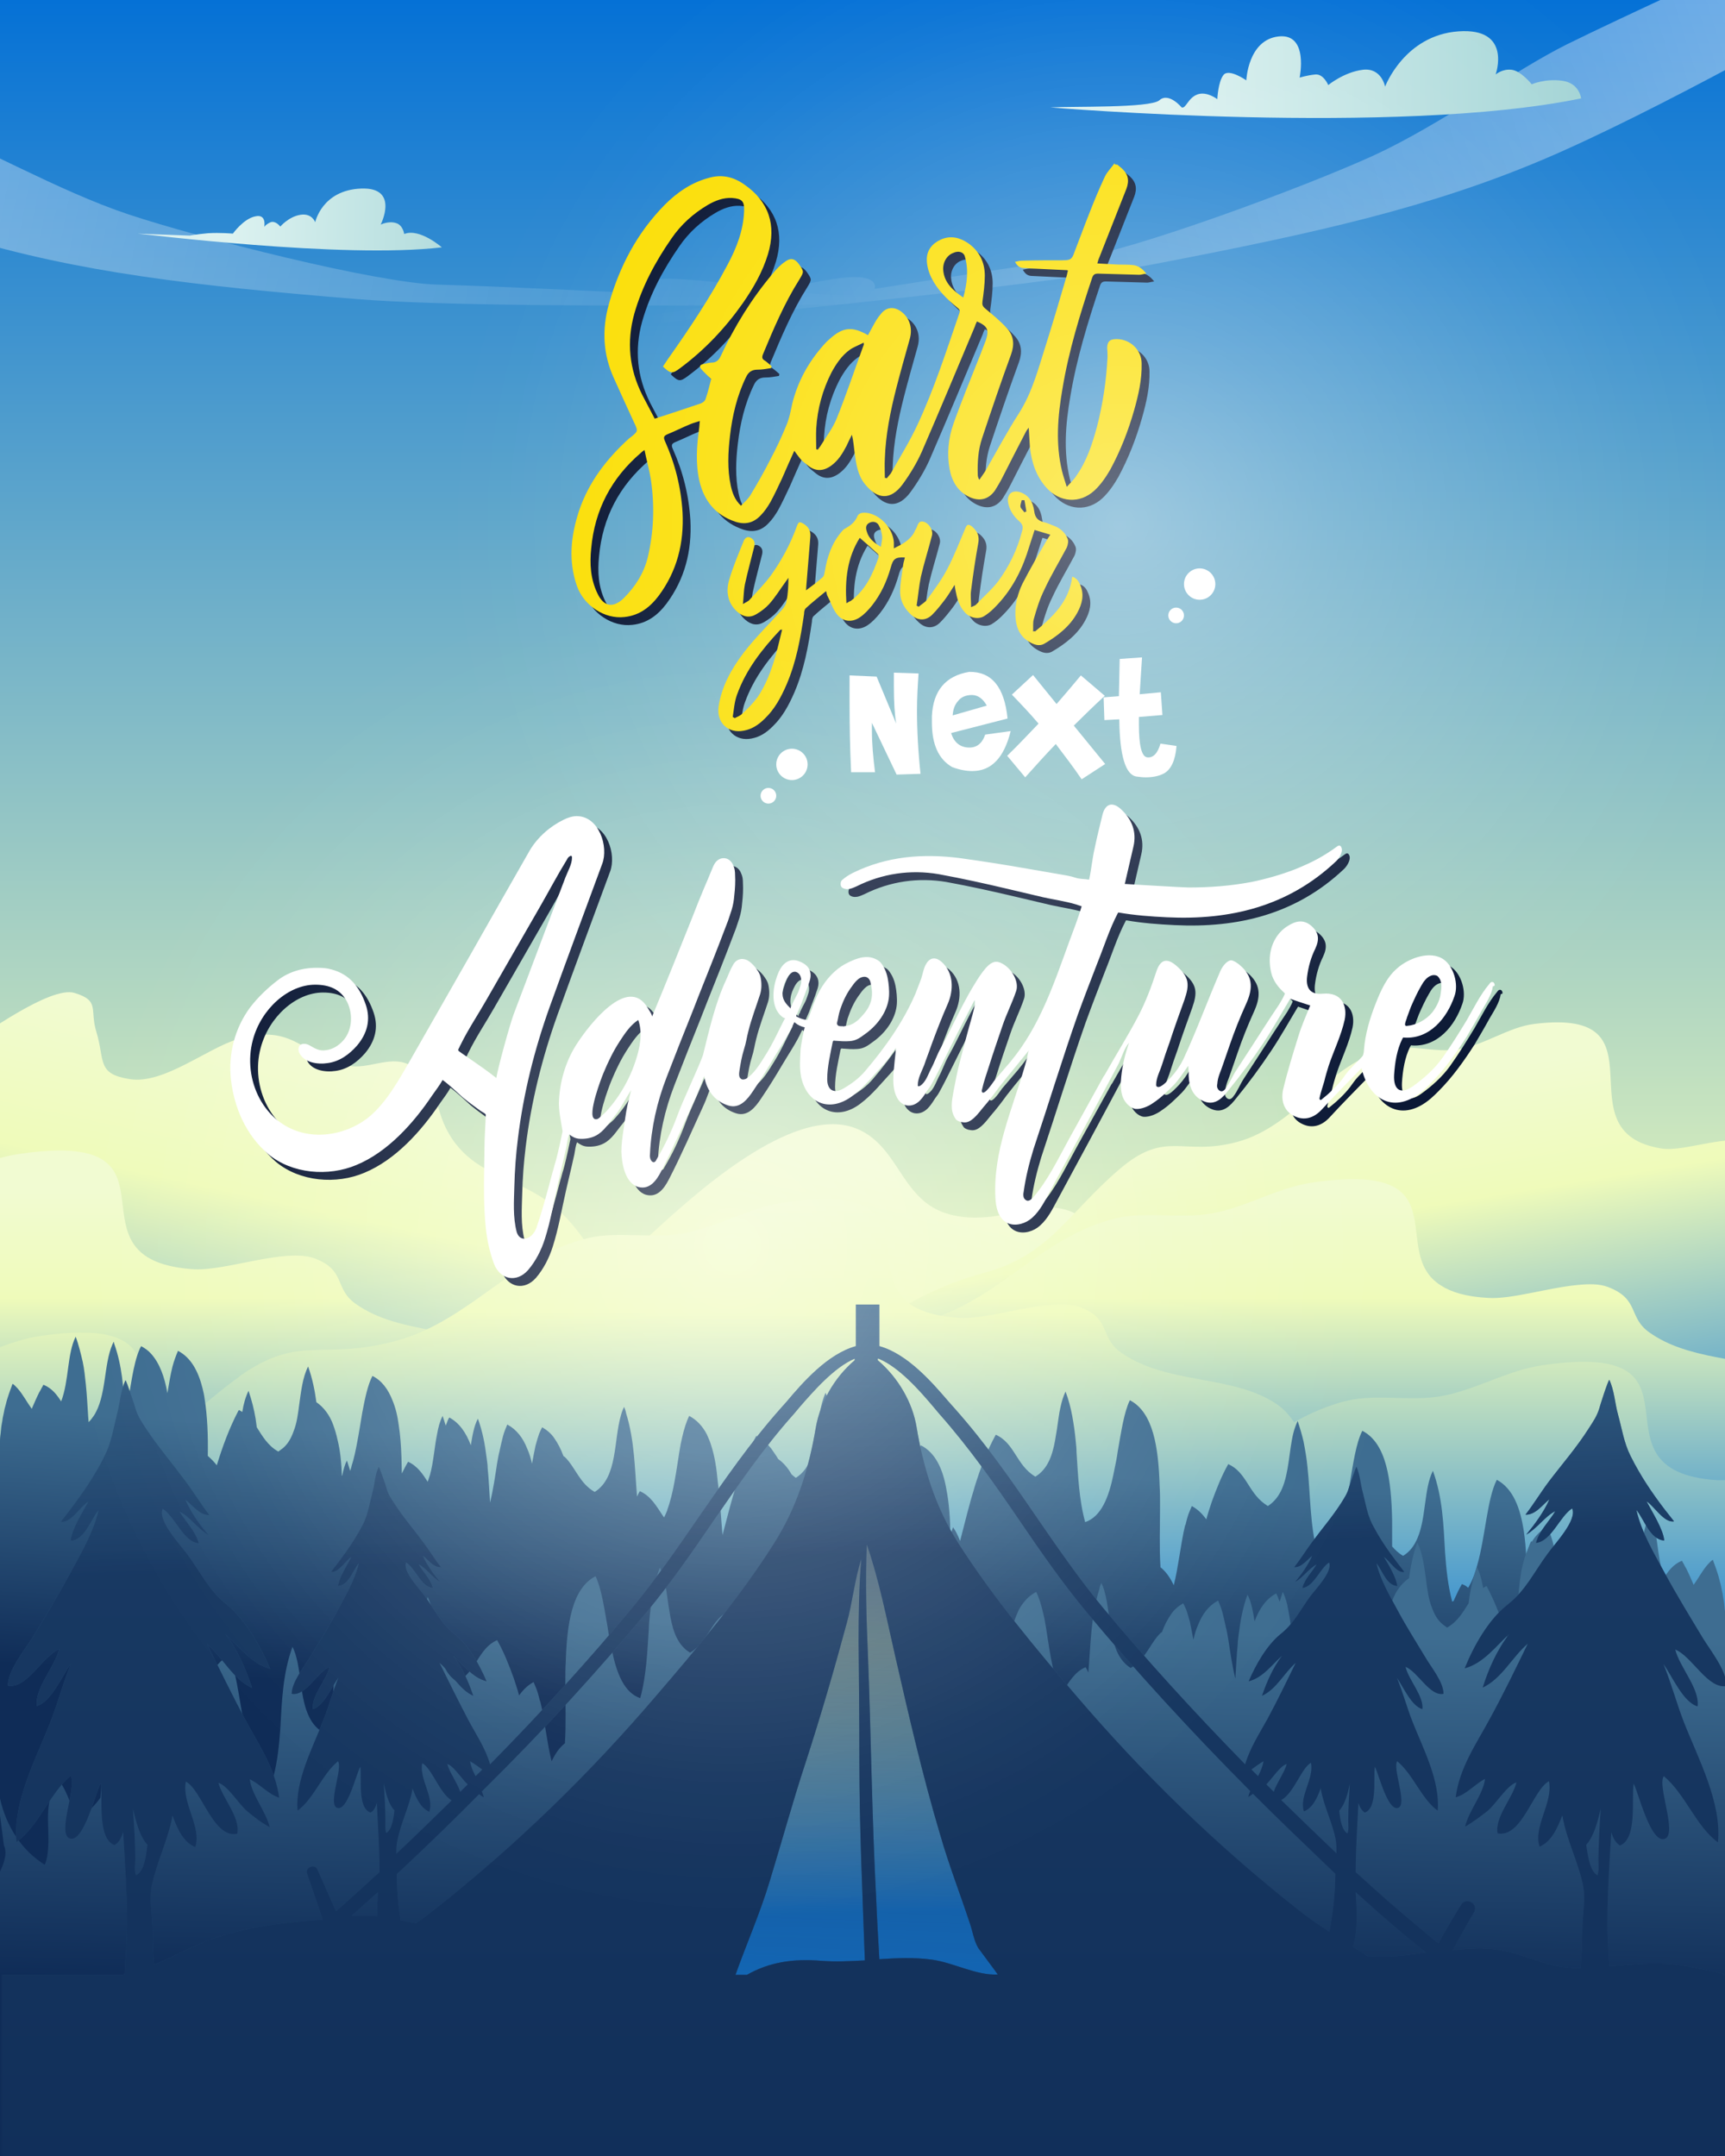 <?xml version="1.0" encoding="utf-8"?>
<!-- Generator: Adobe Illustrator 26.0.1, SVG Export Plug-In . SVG Version: 6.00 Build 0)  -->
<svg version="1.1" id="Layer_1" xmlns="http://www.w3.org/2000/svg" xmlns:xlink="http://www.w3.org/1999/xlink" x="0px" y="0px"
	 viewBox="0 0 440 550" style="enable-background:new 0 0 440 550;" xml:space="preserve">
<rect x="0" y="0" width="440" height="550" fill="#808080" stroke="none"/>
<style type="text/css">
	.st0{clip-path:url(#SVGID_00000129166962796919357140000008746064848277474717_);}
	.st1{fill:url(#SVGID_00000070116011120258473690000013754811450695856516_);}
	.st2{opacity:0.45;fill:url(#SVGID_00000095312676736969564360000011236287647133761411_);}
	.st3{opacity:0.45;fill:url(#SVGID_00000174594289205897900010000008861634297027665291_);}
	.st4{fill:url(#SVGID_00000012473428462150332670000007190882259684818833_);}
	.st5{fill:url(#SVGID_00000165957405588147458830000016275370656736067502_);}
	.st6{fill:url(#SVGID_00000042702553545124027010000017867568013994662284_);}
	.st7{fill:url(#SVGID_00000137823551322860670890000015642588439061405337_);}
	.st8{fill:url(#SVGID_00000067224801247537966250000009489527236289720202_);}
	.st9{fill:url(#SVGID_00000078007121488266561350000001829456164628583322_);}
	.st10{fill:url(#SVGID_00000044890143609134912760000013197536996017676183_);}
	.st11{fill:url(#SVGID_00000071539195474860627420000015424770606386147241_);}
	.st12{fill:url(#SVGID_00000141430347211624026770000008431857081099617689_);}
	.st13{opacity:0.75;fill:url(#SVGID_00000093865511194834419080000000006865980274918536_);}
	.st14{fill:url(#SVGID_00000139988209931015553840000007714286056904964767_);}
	.st15{fill:url(#SVGID_00000051345330033605644090000010416997113352908690_);}
	.st16{fill:url(#SVGID_00000095298134000986037960000000826027374587908267_);}
	.st17{fill:none;}
	.st18{fill:#0A1734;}
	.st19{fill:#FFFFFF;}
	.st20{fill:#FBDF07;}
	.st21{opacity:0.4;fill:url(#SVGID_00000028317829654681835610000005941762066849290166_);enable-background:new    ;}
	.st22{opacity:0.4;fill:url(#SVGID_00000055695865988022589990000004753043401298627760_);enable-background:new    ;}
</style>
<g>
	<defs>
		<rect id="SVGID_1_" width="440" height="551"/>
	</defs>
	<clipPath id="SVGID_00000136401376783045751100000018272255453096723371_">
		<use xlink:href="#SVGID_1_"  style="overflow:visible;"/>
	</clipPath>
	<g style="clip-path:url(#SVGID_00000136401376783045751100000018272255453096723371_);">
		
			<linearGradient id="SVGID_00000059302594283315056160000002894904332930563231_" gradientUnits="userSpaceOnUse" x1="220" y1="454.396" x2="220" y2="-57.325">
			<stop  offset="0" style="stop-color:#F1FBD2"/>
			<stop  offset="0.218" style="stop-color:#EFFBBA"/>
			<stop  offset="0.893" style="stop-color:#0370D6"/>
		</linearGradient>
		<polygon style="fill:url(#SVGID_00000059302594283315056160000002894904332930563231_);" points="440,550.7 440,-8.6 0,-8.6 
			0,550.7 0,550.7 440,550.7 		"/>
		<g>
			
				<linearGradient id="SVGID_00000145059842733558473790000016217031711576688038_" gradientUnits="userSpaceOnUse" x1="360.672" y1="-310.403" x2="96.453" y2="-154.739" gradientTransform="matrix(0.974 0.228 -0.228 0.974 39.176 220.38)">
				<stop  offset="0" style="stop-color:#FFFFFF"/>
				<stop  offset="1" style="stop-color:#FFFFFF;stop-opacity:0"/>
			</linearGradient>
			<path style="opacity:0.45;fill:url(#SVGID_00000145059842733558473790000016217031711576688038_);" d="M118.4,86.9
				c0,0,135.3-11.7,176.4-19.6c41.1-7.9,70-14.4,98.8-26.6c28.8-12.2,74.1-38,74.1-38l-19.1-14.3c0,0-35.4,16.2-48.9,22.9
				c-13.5,6.7-32.2,20.5-49.4,28.4c-17.3,7.9-61.1,24.2-76.3,26.3c-15.2,2-50.9,7.7-50.9,7.7s1.8-4.5-10.6-2.5
				c-12.4,2-28.1,6-32.5,7.1C175.6,79.2,118.4,86.9,118.4,86.9z"/>
			
				<linearGradient id="SVGID_00000098195384026807246300000002308483752141841295_" gradientUnits="userSpaceOnUse" x1="-1849.06" y1="334.762" x2="-2113.299" y2="490.438" gradientTransform="matrix(-0.943 0.332 0.332 0.943 -1936.786 325.607)">
				<stop  offset="0" style="stop-color:#FFFFFF"/>
				<stop  offset="1" style="stop-color:#FFFFFF;stop-opacity:0"/>
			</linearGradient>
			<path style="opacity:0.45;fill:url(#SVGID_00000098195384026807246300000002308483752141841295_);" d="M268.6,76.8
				c0,0-135.8,2.9-177.5-0.5C49.4,72.9,19.9,69.5-10,60.4c-29.9-9-77.8-29.8-77.8-29.8l17.4-16.3c0,0,36.9,12.3,51,17.5
				s34.2,16.9,52.2,22.9s63.3,17.5,78.7,17.9c15.3,0.4,51.4,2.2,51.4,2.2s-2.2-4.3,10.3-3.6c12.5,0.7,28.6,3,33.1,3.6
				C210.9,75.4,268.6,76.8,268.6,76.8z"/>
		</g>
		<g>
			
				<linearGradient id="SVGID_00000087391061500021369670000013347715923899277974_" gradientUnits="userSpaceOnUse" x1="201.297" y1="292.935" x2="162.078" y2="475.301">
				<stop  offset="0" style="stop-color:#F1FBD2"/>
				<stop  offset="0.218" style="stop-color:#EFFBBA"/>
				<stop  offset="0.893" style="stop-color:#0370D6"/>
			</linearGradient>
			<path style="fill:url(#SVGID_00000087391061500021369670000013347715923899277974_);" d="M440.3,496.1v42.8
				c0,5.3-0.6,10.6-1.9,15.6c-9.3,5.2-18.8,10-28.4,14.4c-6.9,3.2-14,6.3-21.1,9.2c-14.8,6-30,11.4-45.4,16.3
				c-4.5,1.4-9.1,2.8-13.6,4.1c-11.8,3.5-23.7,6.6-35.7,9.6h0c-44.6,10.9-90.1,18.8-133.2,26.2c-13,2.2-25.9,4.3-38.9,6.2
				c-29.4,4.2-59,7.3-88.6,8.5c-8.3,0.3-16.6,0.5-24.8,0.5c-4.2,0-8.5,0-12.7-0.1c-5-0.1-10.2-0.3-15.3-0.5
				c-22.4-0.9-45.7-2.9-68.3-7.3c-1.8-0.3-3.6-0.7-5.4-1.1c-0.5-1.6-0.9-3.3-1.3-4.9c-0.5-1.9-0.9-3.8-1.3-5.7
				c-0.7-3.5-1.3-7-1.8-10.6c-0.3-1.9-0.5-3.7-0.7-5.7c-0.6-5.7-0.9-11.4-0.9-17.2c-1-0.5-1.9-1-2.8-1.6
				c-10.9-6.3-19.6-15.6-25.2-26.5c-4.6-8.9-7.1-18.9-7.1-29.4v-42.8c0-24.2,13.6-46.4,35.1-57.4v-31.6c0-9.9,0.6-19.6,1.7-29.2
				c2.2-19,6.4-37.3,12.6-54.7c13.9-11.8,28.1-23.3,42.8-34h0c10.8-8,22-15.6,33.5-22.6c3.3-2,21.2-15.2,27.4-13.3
				c6.6,2,3.8,4.2,5.6,10c2.2,7.3,0,10.7,8.6,12c8.6,1.3,19.5-7.8,27.4-10.2c14.6-4.3,16.4,4.4,28.4,6.8c4.8,0.9,10.3-2.5,14.9-0.5
				c7.6,3.2,6.6,9.7,9.8,16.3c4.1,8.3,10.8,11,17.6,14.1c4.3,2,8.6,4.2,12.4,8.1c11.2,11.4,7.4,18.7,22.2,5.1
				c10.4-9.5,36-33.4,52.3-27.2c8.7,3.4,10.7,12.3,16.7,17.9c2.8,2.7,6.7,4.6,12.6,4.9c13.7,0.5,22.2-8.1,32.5,3.7
				c10.7,12.3,12.9,19.7,30.3,9.4c0,0,0,0,0,0c15.7-9.3,22.4-12.7,35-0.1c0.8,0.8,1.6,1.7,2.4,2.6c7.8,8.6,16.1,16.6,27.6,20.1
				c7.4,2.2,15.3,1.1,22.9,1.5c4.2,17.4,6.6,35.5,6.9,54.1c0.1,1.7,0.1,3.4,0.1,5.1v31.6c0.7,0.3,1.3,0.7,2,1.1
				c3.3,1.8,6.4,3.9,9.3,6.2c1,0.8,2.1,1.7,3,2.6c0.2,0.2,0.4,0.4,0.6,0.6c1.1,1,2.1,2.1,3.1,3.1c3.6,3.9,6.7,8.2,9.2,12.8
				c0.6,1.2,1.2,2.4,1.8,3.6c0,0.1,0.1,0.2,0.1,0.3c0.5,1,0.9,2.1,1.3,3.1c0.1,0.3,0.2,0.5,0.3,0.8c0.4,1,0.8,2.1,1.2,3.2
				c0.4,1.2,0.7,2.3,1,3.5c0.3,0.9,0.5,1.8,0.6,2.8c0.2,0.6,0.3,1.2,0.4,1.8c0.2,1.1,0.4,2.2,0.5,3.3c0.1,0.5,0.1,0.9,0.1,1.4
				c0.1,0.9,0.2,1.8,0.3,2.7c0,0.2,0,0.4,0,0.5C440.3,493.5,440.3,494.8,440.3,496.1z"/>
			
				<linearGradient id="SVGID_00000126309438781656772460000007644143133761332635_" gradientUnits="userSpaceOnUse" x1="291.936" y1="286.916" x2="315.467" y2="431.779">
				<stop  offset="0" style="stop-color:#F1FBD2"/>
				<stop  offset="0.218" style="stop-color:#EFFBBA"/>
				<stop  offset="0.893" style="stop-color:#0370D6"/>
			</linearGradient>
			<path style="fill:url(#SVGID_00000126309438781656772460000007644143133761332635_);" d="M556.3,520.1v42.8
				c0,5.3-0.6,10.6-1.9,15.6c-1.2,4.7-2.8,9.2-5,13.4c-7.8,0.5-15.7,0.9-23.4,1c-6.8,0.1-13.5,0.1-20.2-0.1
				c-17.4-0.5-34.7-2.2-52-5.1c-9.6-1.7-19.3-3.7-28.8-6.2c-3-0.8-5.8-1.5-8.7-2.3c0,0,0,0-0.1,0c0,0,0,0,0,0
				c-31.4-8.6-61.6-18.8-94.8-16.3c-31.5,2.3-62.1,11.6-93.9,9.3c-19.8-1.4-37.6-6.2-53.9-13.6c-2.1-0.9-4.2-1.9-6.2-3
				c-4.5-2.3-8.9-4.8-13.2-7.5c-5-3.2-9.9-6.6-14.7-10.3c-2-1.5-4-3.2-6-4.8c-1.4-1.2-2.8-2.3-4.1-3.6c-0.3-0.1-0.5-0.4-0.7-0.6
				c-1.2-1-2.3-2-3.5-3.1l-0.1-0.1c-0.2-0.2-0.5-0.4-0.7-0.6c-4.3-4-8.5-8.1-12.7-12.5c-0.8-0.8-1.5-1.5-2.2-2.2
				c-7.5-7.6-12.8-11.6-11.3-23.7c1.1-8.6,6.1-17.7,12.7-27.4c1.2-1.7,2.4-3.5,3.7-5.2c0.3-0.4,0.6-0.8,0.9-1.2c0,0,0,0,0-0.1
				c2.2-2.9,4.4-5.9,6.7-8.9c4.9-6.4,10-13,14.6-19.6c1.3-1.9,2.6-3.8,3.8-5.7h0c2.8-4.3,5.3-8.6,7.3-12.9
				c4.8-3.8,9.6-8.1,14.4-12.6c9.1-8.5,18.3-17.9,27.5-26.9c17.9-17.4,36.5-33.6,57.2-40.2c1.3-0.4,2.5-0.8,3.7-1.1
				c17-4.5,21.4-15,34.8-26.5c12-10.3,16-3.2,30.1-7c14.9-4,23.3-20.1,38.3-23.7c5.4-1.3,12.1,1,17.8,0.1c6.9-1,13-5.7,19.7-6.5
				c34.8-4.3,6,27.7,32.5,31.8c6.1,0.9,17.6-4.2,23-1.1c6,3.4,3.5,7.9,7.4,12.1c8.4,8.9,21,7.1,29.1,15.2c5,5,4.3,13,10.4,17.9
				c3,2.4,6.9,3.4,10.8,4.4c3.6,9.3,6.6,18.9,9,28.7c1.5,0.5,2.9,1.2,4.2,2.1c-1.3-0.2-2.6-0.3-3.8-0.4c4.2,17.4,6.6,35.5,6.9,54.1
				c0.1,1.7,0.1,3.4,0.1,5.1v31.6c0.7,0.3,1.3,0.7,2,1.1c3.3,1.8,6.4,3.9,9.3,6.2c1,0.8,2.1,1.7,3,2.6c0.2,0.2,0.4,0.4,0.6,0.6
				c1.1,1,2.1,2.1,3.1,3.1c3.6,3.9,6.7,8.2,9.2,12.8c0.6,1.2,1.2,2.4,1.8,3.6c0,0.1,0.1,0.2,0.1,0.3c0.5,1,0.9,2.1,1.3,3.1
				c0.1,0.3,0.2,0.5,0.3,0.8c0.4,1,0.8,2.1,1.2,3.2c0.4,1.2,0.7,2.3,1,3.5c0.3,0.9,0.5,1.8,0.6,2.8c0.2,0.6,0.3,1.2,0.4,1.8
				c0.2,1.1,0.4,2.2,0.5,3.3c0.1,0.5,0.1,0.9,0.1,1.4c0.1,0.9,0.2,1.8,0.3,2.7c0,0.2,0,0.4,0,0.5
				C556.3,517.5,556.3,518.8,556.3,520.1z"/>
			
				<linearGradient id="SVGID_00000109028977256766835180000013715728254441894282_" gradientUnits="userSpaceOnUse" x1="210" y1="302.938" x2="210" y2="432.362">
				<stop  offset="0" style="stop-color:#F1FBD2"/>
				<stop  offset="0.218" style="stop-color:#EFFBBA"/>
				<stop  offset="0.893" style="stop-color:#0370D6"/>
			</linearGradient>
			<path style="fill:url(#SVGID_00000109028977256766835180000013715728254441894282_);" d="M497.2,496.2c0-0.2,0-0.4,0-0.5
				c0-0.9-0.1-1.8-0.3-2.7c0-0.5-0.1-0.9-0.1-1.4c-0.1-1.1-0.3-2.2-0.5-3.3c-0.1-0.6-0.2-1.2-0.4-1.8c-0.2-0.9-0.4-1.8-0.6-2.8
				c-0.3-1.2-0.6-2.3-1-3.5c-0.4-1.1-0.7-2.2-1.2-3.2c-0.1-0.3-0.2-0.5-0.3-0.8c-0.4-1-0.9-2.1-1.3-3.1c0-0.1-0.1-0.2-0.1-0.3
				c-0.6-1.2-1.2-2.4-1.8-3.6c-2.5-4.6-5.6-8.9-9.2-12.8c-1-1.1-2-2.1-3.1-3.1c-0.2-0.2-0.4-0.4-0.6-0.6c-1-0.9-2-1.8-3-2.6
				c-2.9-2.3-6-4.5-9.3-6.2c-0.6-0.4-1.3-0.8-2-1.1v-31.6c0-1.7,0-3.4-0.1-5.1c-0.4-18.6-2.7-36.7-6.9-54.1c1.3,0.1,2.6,0.2,3.8,0.4
				c-1.3-0.8-2.8-1.5-4.2-2.1c-10.7-4.2-24.3-3.3-34.3-10.4c-5.5-3.9-2.4-8.5-10.6-11.6c-2.1-0.8-4.7-0.8-7.7-0.5
				c-7.5,0.7-17,3.7-22.8,3.3c-5.7-0.3-9.5-1.5-12.1-3.2c-13.8-8.7,5.9-31.9-32.9-26.2c-8.9,1.3-16.8,6.4-25.9,7.9
				c-5.1,0.9-11.1,0.3-16.6,0.4c-2.5,0-4.9,0.2-7.1,0.7c-19.8,4.7-30.1,21.3-49.7,26.4c-6.5,1.7-11.4,1.9-15.7,2.1
				c-8,0.2-13.9-0.2-23.9,7.1c-11.5,8.3-17.6,15.8-27.1,21.7c0,0,0,0,0,0c-7.4-2.1-17-1.6-23.5-5.2c-4.5-2.4-6.4-6-8.4-9.4
				c-1.4-2.6-2.8-5-5.4-7c-0.3-0.3-0.6-0.5-1-0.7c-11.2-7.5-27.9-4.8-39.6-13.1c-5.5-3.9-2.4-8.6-10.5-11.6
				c-7.3-2.7-22.4,3.2-30.6,2.8c-32.3-2-4.9-30.3-34.4-30.3h0c-2.9,0-6.4,0.3-10.5,0.9c-7.4,1.1-14,4.7-21.2,6.8
				c-4.1,8.5-7.8,17.2-11,26.2c-6.2,17.4-10.4,35.7-12.6,54.7c-1.1,9.6-1.7,19.3-1.7,29.2v31.6c-21.5,11.1-35.1,33.2-35.1,57.4v42.8
				c0,10.4,2.5,20.4,7.1,29.4c5.6,10.9,14.2,20.2,25.2,26.5c2.7,0,5.5,0,8.2,0.1c20.6,0.6,40.8,3.2,61.1,6.3
				c0.4,0.1,0.8,0.1,1.2,0.2c5.5,0.9,10.9,1.7,16.5,2.6c0,0,0,0,0,0c27.1,10,56.7,15.7,90.5,15.7c25.1,0,49.3-4,73.6-8.2h0.1
				c0,0,0,0,0.1,0c15.6-1.1,31.1-2.7,46.6-4.8c11-1.4,22.9-2.8,35.1-4.5c21.4,0.2,42.3,2.8,63.2,6h0c14.8,2.2,29.6,4.7,44.7,6.8
				c4.5,0.6,9,1.2,13.5,1.7c7.8,0.9,15.7,1.7,23.5,2.3c2.4,0.2,4.8,0.4,7.2,0.5c6.8,0.4,13.6,0.8,20.5,1c1.2-7.8,1.7-15.9,1.7-24.1
				c10.8-5.5,19.6-13.8,25.7-23.8c0.9-1.5,1.8-3,2.6-4.6c2.2-4.2,3.8-8.7,5-13.4c1.3-5,1.9-10.3,1.9-15.6v-42.8
				C497.3,498.8,497.3,497.5,497.2,496.2z"/>
			
				<linearGradient id="SVGID_00000147196454823784586970000013606892705116303541_" gradientUnits="userSpaceOnUse" x1="210" y1="301.332" x2="210" y2="453.383">
				<stop  offset="0" style="stop-color:#F1FBD2"/>
				<stop  offset="0.218" style="stop-color:#EFFBBA"/>
				<stop  offset="0.893" style="stop-color:#0370D6"/>
			</linearGradient>
			<path style="fill:url(#SVGID_00000147196454823784586970000013606892705116303541_);" d="M497.2,464.2c0-0.2,0-0.4,0-0.5
				c0-0.9-0.1-1.8-0.3-2.7c0-0.5-0.1-0.9-0.1-1.4c-0.1-1.1-0.3-2.2-0.5-3.3c-0.1-0.6-0.2-1.2-0.4-1.8c-0.2-0.9-0.4-1.8-0.6-2.8
				c-0.3-1.2-0.6-2.3-1-3.5c-0.4-1.1-0.7-2.2-1.2-3.2c-0.1-0.3-0.2-0.5-0.3-0.8c-0.4-1-0.9-2.1-1.3-3.1c0-0.1-0.1-0.2-0.1-0.3
				c-0.6-1.2-1.2-2.4-1.8-3.6c-2.5-4.6-5.6-8.9-9.2-12.8c-1-1.1-2-2.1-3.1-3.1c-0.2-0.2-0.4-0.4-0.6-0.6c-1-0.9-2-1.8-3-2.6
				c-2.9-2.3-6-4.5-9.3-6.2c-0.6-0.4-1.3-0.8-2-1.1v-31.6c0-1.7,0-3.4-0.1-5.1c-7.3,0.5-16.8,3.5-23,3.5c-0.3,0-0.6,0-1,0
				c-0.1,0-0.2,0-0.3,0c-35-2.3,1.3-36.1-44.7-29.3c-8.9,1.3-16.8,6.3-25.9,7.9c-7.5,1.3-16.6-0.6-23.7,1.1c-5,1.2-9.5,3.2-13.6,5.5
				c-1.2-1.7-2.6-3.4-4.6-4.7c-11.2-7.5-27.9-4.8-39.6-13.1c-5.5-3.9-2.4-8.6-10.5-11.6c-7.3-2.7-22.4,3.3-30.6,2.8
				c-28-1.7-11.2-23.2-25.3-28.9c-3.8-1.5-9.9-1.9-19.6-0.5c-9,1.3-16.8,6.3-26,7.9c-7.5,1.3-16.6-0.6-23.7,1.1
				c-5.1,1.2-9.6,3.2-13.8,5.6c-11.1,6.4-20.1,15.6-32.9,19.9c-1,0.3-2,0.6-3,0.9c-18.3,4.8-24-1.8-39,8.6c-0.2,0.1-0.4,0.3-0.6,0.5
				c-0.6,0.5-1.3,0.9-1.9,1.4c-4.5,3.4-8.2,6.7-11.7,9.7c-1.6,1.4-3.2,2.8-4.8,4.1c-2.2-1.6-3.4-3.6-4.2-5.8
				c-3.5-10.3,3.3-24.4-28-19.9c-9,1.3-16.8,6.4-26,7.9c-7.5,1.3-16.6-0.6-23.7,1.1c-0.4,0.1-0.8,0.2-1.2,0.3
				c-1.1,9.6-1.7,19.3-1.7,29.2v30.3v1.2c-21.5,11.1-35.1,33.2-35.1,57.4v42.8c0,10.4,2.5,20.4,7.1,29.4
				c5.6,10.9,14.2,20.2,25.2,26.5c0.9,0.6,1.9,1.1,2.8,1.6c0,5.8,0.3,11.6,0.9,17.2c0.2,1.9,0.4,3.8,0.7,5.7
				c0.5,3.6,1.1,7.1,1.8,10.6c0.4,1.9,0.8,3.9,1.3,5.7c0.4,1.7,0.8,3.3,1.3,4.9c1.4,5,3,9.9,4.8,14.6c2.4,6.4,5.2,12.6,8.4,18.5
				c3.5,0.2,7.1,0.4,10.6,0.7c28.2,2.3,55.8,7.7,84.3,11.6c19.5,2.7,39,4.5,58.5,5.3h0c2.8,0.6,5.7,1.3,8.5,1.8
				c16.4,3.2,33.8,5,52.5,5c8.3,0,16.5-0.4,24.7-1.2c5.1-0.4,10.3-1,15.3-1.7c28.2-3.7,56-10,84.5-13.1c25.9-2.8,50.7-1.2,75.3,1.9
				c2.4,0.3,4.8,0.6,7.1,0.9c11.7,1.6,23.3,3.5,35,5.3c8.4-12.2,15.1-25.5,20-39.7c0.5-1.4,1-2.9,1.4-4.4c1.1-3.5,2.1-7,2.9-10.6
				c1.2-4.9,2.2-10,3-15.1c1.2-7.8,1.7-15.9,1.7-24.1c10.8-5.5,19.6-13.8,25.7-23.8c0.9-1.5,1.8-3,2.6-4.6c2.2-4.2,3.8-8.7,5-13.4
				c1.3-5,1.9-10.3,1.9-15.6V471v-2.9C497.3,466.8,497.3,465.5,497.2,464.2z"/>
			
				<linearGradient id="SVGID_00000029752932738249204990000005445932818857984406_" gradientUnits="userSpaceOnUse" x1="226.561" y1="373.18" x2="222.639" y2="437.89">
				<stop  offset="0" style="stop-color:#3E6D91"/>
				<stop  offset="1" style="stop-color:#0F2C57"/>
			</linearGradient>
			<path style="fill:url(#SVGID_00000029752932738249204990000005445932818857984406_);" d="M0,367.9c0-0.1,0-0.3,0-0.4
				c0-0.7,0.1-1.4,0.2-2.1c0-0.4,0.1-0.7,0.1-1.1c0.1-0.9,0.3-1.7,0.4-2.6c0.1-0.5,0.2-0.9,0.3-1.4c0.1-0.7,0.3-1.4,0.5-2.1
				c0.2-0.9,0.5-1.8,0.8-2.7c0.3-0.8,0.6-1.7,0.9-2.5c0.5,0.3,0.9,0.8,1.3,1.2c1.4,1.6,2.3,3.4,3.6,5.2c0.6-1.4,1.2-2.8,1.9-4.2v0
				c0.1-0.2,0.2-0.3,0.3-0.5c0.2-0.4,0.4-0.8,0.6-1.1c0-0.1,0.1-0.3,0.2-0.3c0,0,0.1,0,0.1,0c2.1,0.9,3.3,2.5,4.4,4.2
				c1-2.6,1.4-5.7,1.8-8.7c0.4-2.9,0.8-5.6,1.9-7.8c0.8,2.1,1.3,4.3,1.8,6.4c0.4,1.9,0.6,3.9,0.8,5.8c0.3,2.8,0.4,5.5,0.6,8.3
				c0,0.4,0.1,0.8,0.1,1.3c0.5-0.5,0.9-1,1.3-1.6c3.3-5,2.5-13.1,4.8-18.3c0.1-0.2,0.2-0.4,0.3-0.6c0.1,0.1,0.1,0.3,0.1,0.4
				c2.1,5.8,2.4,11.6,2.8,17.4c0.1,0.3,0.1,0.7,0.1,1c0.1-0.3,0.1-0.7,0.2-1c1.1-5.8,1.7-12,3.4-15.9c0.1-0.3,0.3-0.5,0.4-0.8
				c0.9,0.5,1.8,1.1,2.5,1.9c2.2,2.4,3.5,6,4.2,10.1c0.4-2.4,0.8-4.8,1.3-6.8c0.4-1.5,0.9-2.8,1.4-4c3.3,1.7,5.2,5.2,6.3,9.7
				c0.2,0.8,0.4,1.7,0.5,2.6c0.7,4.3,0.9,9.4,0.8,14.5c0.8,0.7,1.6,1.5,2.3,2.4c1.5-4.9,3.2-9.5,5.5-13.9c0.1-0.1,0.1-0.1,0.1-0.2
				c0.3,0.1,0.6,0.3,0.9,0.5c0.3-1.9,0.8-3.8,1.6-5.4c0.8,2.4,1.4,4.7,1.8,7.1c0.1,0.7,0.2,1.4,0.3,2.2c1.4,2.2,2.8,4.7,5.5,6.2
				c0.4-0.3,0.8-0.6,1.2-0.9c1.3-1.1,2.1-2.6,2.7-4.3c0.8-2,1.1-4.3,1.4-6.6c0.5-3.6,0.9-7.2,2.3-9.9c1.1,3.1,1.7,6.1,2.1,9.1
				c1.9,1.3,3.4,3.3,4.3,5.8c0.4,1.1,0.8,2.4,1.1,3.8c0.7,2.8,1,5.9,1.1,9.2v0.1c0-0.1,0-0.1,0.1-0.2c0.3-1.4,0.6-2.7,1.2-3.8
				c0.2,0.6,0.4,1.3,0.6,1.9c0.1,0.2,0.1,0.4,0.2,0.7c0.2-0.4,0.3-0.8,0.4-1.3c0.6-1.8,1-3.8,1.4-5.9c0.5-2.6,0.9-5.2,1.3-7.6
				c0.7-3.7,1.4-7.1,2.6-9.4c2.4,1.2,4,3.4,5.1,6.2c0.8,1.9,1.3,4,1.6,6.3c0.4,2.5,0.6,5.3,0.7,8.1c0,1.4,0.1,2.8,0.1,4.3
				c0.5-1,1-2,1.6-3c2.4,1.1,3.7,3.1,5,5.1c0.2-0.6,0.4-1.2,0.6-1.8c0.9-3.3,1.1-7,1.8-10.4v0c0.3-1.7,0.7-3.2,1.4-4.6
				c0.3,0.8,0.5,1.6,0.8,2.5c0.1-0.2,0.1-0.4,0.2-0.5c0.2-0.6,0.4-1.1,0.7-1.6c2.6,1.4,4.3,3.9,5.5,7.1c0.4-2.5,0.8-4.9,1.8-6.8
				c1.2,3.3,1.8,6.5,2.2,9.8c0.1,0.9,0.3,1.9,0.3,2.9c0.3,2.9,0.4,5.8,0.6,8.7c0.8-3.2,1.3-6.7,1.8-10c0,0,0,0,0,0
				c0.2-1.2,0.4-2.3,0.7-3.4c0,0,0,0,0-0.1c0.3-1.2,0.5-2.3,0.8-3.4c0.3-1.1,0.7-2.1,1.1-3c2.4,1.3,4,3.4,5.1,6.2
				c0.5,1.1,0.9,2.4,1.2,3.8c0.3-1.6,0.6-3.2,0.9-4.6c0.3-1.1,0.6-2.1,0.9-3c0.3-0.6,0.5-1.2,0.8-1.7c1.2,0.7,2.3,1.6,3.1,2.8
				c0.9,1.3,1.7,2.8,2.3,4.5l0.2,0.2c0,0,0.1,0,0.1,0c2.8,2.7,3.8,6.8,7.7,9c5.9-3.7,4.8-13.2,6.7-19.6h0c0.2-0.8,0.5-1.5,0.8-2.1
				c0.2,0.5,0.4,1,0.5,1.6c2.2,7.1,2.2,14.2,2.8,21.3c0.2-0.5,0.4-0.9,0.7-1.4c1.4,0.6,2.5,1.6,3.4,2.7c0.9,1.1,1.7,2.4,2.5,3.6
				c0.1,0.1,0.2,0.3,0.3,0.4c0.3-0.6,0.5-1.1,0.8-1.8c0,0,0,0,0-0.1c1.6-4.3,2.3-9.9,3.1-14.9c0.2-1.3,0.4-2.4,0.7-3.6
				c0.5-2.2,1.1-4.1,1.8-5.5c1.9,1,3.4,2.6,4.5,4.7c0.4,0.9,0.8,1.8,1.1,2.8v0c0.9,2.7,1.4,6,1.7,9.4c0.6,4.5,0.8,9.1,1.2,13.5
				c2.3-8.7,4.4-17.6,8.6-25.3c0.4,0.2,0.7,0.3,1,0.6c1.1,0.7,2,1.6,2.8,2.6c0.6,0.9,1.3,1.8,1.8,2.7c1.4,1,2.5,2.3,3.4,3.9
				c0.3,0.3,0.7,0.6,1.1,0.9c5-3.1,5-10.4,6.1-16.4c0.3-1.9,0.8-3.8,1.5-5.3c0.6,1.5,1,3,1.3,4.5c1.8,7.8,1.4,15.7,2.6,23.6
				c2.2-5.2,1.6-12.5,3.9-17.1c1.9,5.3,2.4,10.5,2.8,15.8c1.8-4.8,2.6-11.3,3.6-16.8c0.5-3,1.2-5.7,2.2-7.7c2,1,3.5,2.8,4.6,4.9v0
				c1.2,2.4,1.9,5.3,2.4,8.5c0.3-0.8,0.6-1.6,0.9-2.3c3.7,1.9,5.6,6,6.5,11.2c0.7,3.6,1,7.7,1,11.9c0.3-0.7,0.4-1.5,0.7-2.2
				c0.8,1.1,1.3,2.3,1.8,3.5c2.4-9.3,4.6-18.9,9.1-27.1c4.9,2.2,5.2,7.8,10.1,10.7c3.1-1.9,4.3-5.3,5-9.1c0.2-1,0.3-2,0.5-3
				c0.3-1.9,0.5-3.9,0.9-5.6c0.3-1.4,0.7-2.8,1.3-4c0.8,2.1,1.3,4.1,1.7,6.2c0.4,2.2,0.7,4.3,0.9,6.5c0.1,0.9,0.2,1.9,0.2,2.8
				c0.4,5.9,0.6,11.9,2.2,17.8c4.1-1.4,6-6.3,7.2-12.1c0.1-0.5,0.2-1,0.3-1.5c0.3-1.4,0.6-2.9,0.8-4.4c0.9-5.1,1.6-10,3.1-13.1
				c6,3.1,7.3,12.1,7.6,21.9c0.1,1.5,0.1,3,0.1,4.5v0.7c0,5.3-0.2,10.7,0.1,15.2c0,0.1,0,0.2,0,0.3c1.4,1.1,2.5,2.7,3.4,4.6
				c0.6-2.3,1-4.8,1.4-7.2c0.5-2.9,0.9-5.7,1.5-8.1c0,0,0.1-0.1,0.1-0.1c0.3-1.3,0.6-2.5,1.1-3.6c0.2-0.4,0.3-0.8,0.5-1.2
				c1.5,0.8,2.7,2,3.7,3.4c0.4-1.5,0.9-3,1.4-4.5c1.2-3.3,2.5-6.6,4.2-9.6c4.5,2,5.1,7,9.1,10c0.3,0.2,0.6,0.4,1,0.7
				c1.7-1.1,2.8-2.6,3.6-4.4c1.8-4.1,1.8-9.7,2.9-14.2c0.3-1.2,0.7-2.2,1.1-3.1c0.6,1.8,1.1,3.5,1.5,5.2c0.4,2.1,0.8,4.3,1,6.5
				c0.8,7.3,0.6,14.6,2.5,21.8c5.4-1.8,7-9.8,8.3-17.6c0.9-5.2,1.6-10.3,3.2-13.4c6.2,3.2,7.4,12.6,7.6,22.9c0,2.2,0,4.4,0,6.6
				c0.8,0.9,1.6,1.7,2.8,2.4c1.8-1.1,2.9-2.7,3.7-4.6c2.2-5.2,1.6-12.5,3.9-17.1c2.5,6.9,2.7,13.8,3.1,20.8
				c0.3,4.2,0.7,8.3,1.8,12.5c0,0,0,0.1,0,0.1c0.1-0.1,0.3-0.1,0.4-0.2c0.1-0.2,0.1-0.3,0.2-0.5c0.6-1.3,1.2-2.6,1.9-3.8
				c0.5,0.2,1,0.4,1.4,0.8c0.1,0,0.2,0.1,0.2,0.2c0.1-0.3,0.3-0.5,0.4-0.8c0.8-1.4,1.4-3.2,1.9-5c2.1-7.3,2.5-16.9,5-21.8
				c4.1,2.2,6,7.1,6.9,13.2c0.3,2,0.5,4.2,0.6,6.4c0.3-1.5,0.7-2.8,1.3-4c0.8,2.3,1.4,4.6,1.8,6.9c0.7,1.9,0.9,4,0.9,6
				c0.1,0.3,0,0.5,0,0.8c0.3,3.7,0.5,7.4,0.9,11.1c0.7-0.4,1.3-0.9,1.9-1.3c0.5-2.4,1.1-4.8,2-7c0.7,1.1,1.3,2.2,1.7,3.4
				c0.7-0.8,1.3-1.7,1.9-2.6c1.4-2.1,2.4-4.3,3.1-6.6c0.6-3.3,1.3-6.2,2.3-8.2c5.2,2.7,6.8,9.8,7.4,18.1c0.5,0.7,1.2,1.6,2,2.4
				c1.2,1.3,2.4,2.8,3.1,4.1c2.2-3.3,3.1-7.8,5.5-11c4.3,5.6,2.1,12.1,2.8,18.2c0.1,1.1,0.3,2.3,0.8,3.4c0.7-0.4,1.3-0.9,2-1.4
				c5.7-4.4,8.9-11.3,9.8-17.7l0.4,0.4l-1.8,13.8c-1.5,2.9,1.8,8.1,1.8,8.1v157H220H-0.1V404v-4.5v-28.6
				C-0.1,369.9-0.1,368.9,0,367.9z"/>
			
				<linearGradient id="SVGID_00000159435818109985022430000006686541759858661023_" gradientUnits="userSpaceOnUse" x1="222.809" y1="414.587" x2="220.848" y2="508.712">
				<stop  offset="0" style="stop-color:#3E6D91"/>
				<stop  offset="1" style="stop-color:#0F2C57"/>
			</linearGradient>
			<path style="fill:url(#SVGID_00000159435818109985022430000006686541759858661023_);" d="M440.1,412.8c0-0.1,0-0.3,0-0.4
				c0-0.7-0.1-1.4-0.2-2.1c0-0.4-0.1-0.7-0.1-1.1c-0.1-0.9-0.3-1.7-0.4-2.6c-0.1-0.5-0.2-0.9-0.3-1.4c-0.1-0.7-0.3-1.4-0.5-2.1
				c-0.2-0.9-0.5-1.8-0.8-2.7c-0.3-0.8-0.6-1.7-0.9-2.5c-0.5,0.3-0.9,0.8-1.3,1.2c-1.4,1.6-2.3,3.4-3.6,5.2
				c-0.6-1.4-1.2-2.8-1.9-4.2v0c-0.1-0.2-0.2-0.3-0.3-0.5c-0.2-0.4-0.4-0.8-0.6-1.1c0-0.1-0.1-0.3-0.2-0.3c0,0-0.1,0-0.1,0
				c-2.1,0.9-3.3,2.5-4.4,4.2c-1-2.6-1.4-5.7-1.8-8.7c-0.4-2.9-0.8-5.6-1.9-7.8c-0.8,2.1-1.3,4.3-1.8,6.4c-0.4,1.9-0.6,3.9-0.8,5.8
				c-0.3,2.8-0.4,5.5-0.6,8.3c0,0.4-0.1,0.8-0.1,1.3c-0.5-0.5-0.9-1-1.3-1.6c-3.3-5-2.5-13.1-4.8-18.3c-0.1-0.2-0.2-0.4-0.3-0.6
				c-0.1,0.1-0.1,0.3-0.1,0.4c-2.1,5.8-2.4,11.6-2.8,17.4c-0.1,0.3-0.1,0.7-0.1,1c-0.1-0.3-0.1-0.7-0.2-1c-1.1-5.8-1.7-12-3.4-15.9
				c-0.1-0.3-0.3-0.5-0.4-0.8c-0.9,0.5-1.8,1.1-2.5,1.9c-2.2,2.4-3.5,6-4.2,10.1c-0.4-2.4-0.8-4.8-1.3-6.8c-0.4-1.5-0.9-2.8-1.4-4
				c-3.3,1.7-5.2,5.2-6.3,9.7c-0.2,0.8-0.4,1.7-0.5,2.6c-0.7,4.3-0.9,9.4-0.8,14.5c-0.8,0.7-1.6,1.5-2.3,2.4
				c-1.5-4.9-3.2-9.5-5.5-13.9c-0.1-0.1-0.1-0.1-0.1-0.2c-0.3,0.1-0.6,0.3-0.9,0.5c-0.3-1.9-0.8-3.8-1.6-5.4
				c-0.8,2.4-1.4,4.7-1.8,7.1c-0.1,0.7-0.2,1.4-0.3,2.2c-1.4,2.2-2.8,4.7-5.5,6.2c-0.4-0.3-0.8-0.6-1.2-0.9
				c-1.3-1.1-2.1-2.6-2.7-4.3c-0.8-2-1.1-4.3-1.4-6.6c-0.5-3.6-0.9-7.2-2.3-9.9c-1.1,3.1-1.7,6.1-2.1,9.1c-1.9,1.3-3.4,3.3-4.3,5.8
				c-0.4,1.1-0.8,2.4-1.1,3.8c-0.7,2.8-1,5.9-1.1,9.2v0.1c0-0.1,0-0.1-0.1-0.2c-0.3-1.4-0.6-2.7-1.2-3.8c-0.2,0.6-0.4,1.3-0.6,1.9
				c-0.1,0.2-0.1,0.4-0.2,0.7c-0.2-0.4-0.3-0.8-0.4-1.3c-0.6-1.8-1-3.8-1.4-5.9c-0.5-2.6-0.9-5.2-1.3-7.6c-0.7-3.7-1.4-7.1-2.6-9.4
				c-2.4,1.2-4,3.4-5.1,6.2c-0.8,1.9-1.3,4-1.6,6.3c-0.4,2.5-0.6,5.3-0.7,8.1c0,1.4-0.1,2.8-0.1,4.3c-0.5-1-1-2-1.6-3
				c-2.4,1.1-3.7,3.1-5,5.1c-0.2-0.6-0.4-1.2-0.6-1.8c-0.9-3.3-1.1-7-1.8-10.4v0c-0.3-1.7-0.7-3.2-1.4-4.6c-0.3,0.8-0.5,1.6-0.8,2.5
				c-0.1-0.2-0.1-0.4-0.2-0.5c-0.2-0.6-0.4-1.1-0.7-1.6c-2.6,1.4-4.3,3.9-5.5,7.1c-0.4-2.5-0.8-4.9-1.8-6.8
				c-1.2,3.3-1.8,6.5-2.2,9.8c-0.1,0.9-0.3,1.9-0.3,2.9c-0.3,2.9-0.4,5.8-0.6,8.7c-0.8-3.2-1.3-6.7-1.8-10c0,0,0,0,0,0
				c-0.2-1.2-0.4-2.3-0.7-3.4c0,0,0,0,0-0.1c-0.3-1.2-0.5-2.3-0.8-3.4c-0.3-1.1-0.7-2.1-1.1-3c-2.4,1.3-4,3.4-5.1,6.2
				c-0.5,1.1-0.9,2.4-1.2,3.8c-0.3-1.6-0.6-3.2-0.9-4.6c-0.3-1.1-0.6-2.1-0.9-3c-0.3-0.6-0.5-1.2-0.8-1.7c-1.2,0.7-2.3,1.6-3.1,2.8
				c-0.9,1.3-1.7,2.8-2.3,4.5l-0.2,0.2c0,0-0.1,0-0.1,0c-2.8,2.7-3.8,6.8-7.7,9c-5.9-3.7-4.8-13.2-6.7-19.6h0
				c-0.2-0.8-0.5-1.5-0.8-2.1c-0.2,0.5-0.4,1-0.5,1.6c-2.2,7.1-2.2,14.2-2.8,21.3c-0.2-0.5-0.4-0.9-0.7-1.4
				c-1.4,0.6-2.5,1.6-3.4,2.7c-0.9,1.1-1.7,2.4-2.5,3.6c-0.1,0.1-0.2,0.3-0.3,0.4c-0.3-0.6-0.5-1.1-0.8-1.8c0,0,0,0,0-0.1
				c-1.6-4.3-2.3-9.9-3.1-14.9c-0.2-1.3-0.4-2.4-0.7-3.6c-0.5-2.2-1.1-4.1-1.8-5.5c-1.9,1-3.4,2.6-4.5,4.7c-0.4,0.9-0.8,1.8-1.1,2.8
				v0c-0.9,2.7-1.4,6-1.7,9.4c-0.6,4.5-0.8,9.1-1.2,13.5c-2.3-8.7-4.4-17.6-8.6-25.3c-0.4,0.2-0.7,0.3-1,0.6c-1.1,0.7-2,1.6-2.8,2.6
				c-0.6,0.9-1.3,1.8-1.8,2.7c-1.4,1-2.5,2.3-3.4,3.9c-0.3,0.3-0.7,0.6-1.1,0.9c-5-3.1-5-10.4-6.1-16.4c-0.3-1.9-0.8-3.8-1.5-5.3
				c-0.6,1.5-1,3-1.3,4.5c-1.8,7.8-1.4,15.7-2.6,23.6c-2.2-5.2-1.6-12.5-3.9-17.1c-1.9,5.3-2.4,10.5-2.8,15.8
				c-1.8-4.8-2.6-11.3-3.6-16.8c-0.5-3-1.2-5.7-2.2-7.7c-2,1-3.5,2.8-4.6,4.9v0c-1.2,2.4-1.9,5.3-2.4,8.5c-0.3-0.8-0.6-1.6-0.9-2.3
				c-3.7,1.9-5.6,6-6.5,11.2c-0.7,3.6-1,7.7-1,11.9c-0.3-0.7-0.4-1.5-0.7-2.2c-0.8,1.1-1.3,2.3-1.8,3.5c-2.4-9.3-4.6-18.9-9.1-27.1
				c-4.9,2.2-5.2,7.8-10.1,10.7c-3.1-1.9-4.3-5.3-5-9.1c-0.2-1-0.3-2-0.5-3c-0.3-1.9-0.5-3.9-0.9-5.6c-0.3-1.4-0.7-2.8-1.3-4
				c-0.8,2.1-1.3,4.1-1.7,6.2c-0.4,2.2-0.7,4.3-0.9,6.5c-0.1,0.9-0.2,1.9-0.2,2.8c-0.4,5.9-0.6,11.9-2.2,17.8
				c-4.1-1.4-6-6.3-7.2-12.1c-0.1-0.5-0.2-1-0.3-1.5c-0.3-1.4-0.6-2.9-0.8-4.4c-0.9-5.1-1.6-10-3.1-13.1c-6,3.1-7.3,12.1-7.6,21.9
				c-0.1,1.5-0.1,3-0.1,4.5v0.7c0,5.3,0.2,10.7-0.1,15.2c0,0.1,0,0.2,0,0.3c-1.4,1.1-2.5,2.7-3.4,4.6c-0.6-2.3-1-4.8-1.4-7.2
				c-0.5-2.9-0.9-5.7-1.5-8.1c0,0-0.1-0.1-0.1-0.1c-0.3-1.3-0.6-2.5-1.1-3.6c-0.2-0.4-0.3-0.8-0.5-1.2c-1.5,0.8-2.7,2-3.7,3.4
				c-0.4-1.5-0.9-3-1.4-4.5c-1.2-3.3-2.5-6.6-4.2-9.6c-4.5,2-5.1,7-9.1,10c-0.3,0.2-0.6,0.4-1,0.7c-1.7-1.1-2.8-2.6-3.6-4.4
				c-1.8-4.1-1.8-9.7-2.9-14.2c-0.3-1.2-0.7-2.2-1.1-3.1c-0.6,1.8-1.1,3.5-1.5,5.2c-0.4,2.1-0.8,4.3-1,6.5
				c-0.8,7.3-0.6,14.6-2.5,21.8c-5.4-1.8-7-9.8-8.3-17.6c-0.9-5.2-1.6-10.3-3.2-13.4c-6.2,3.2-7.4,12.6-7.6,22.9c0,2.2,0,4.4,0,6.6
				c-0.8,0.9-1.6,1.7-2.8,2.4c-1.8-1.1-2.9-2.7-3.7-4.6c-2.2-5.2-1.6-12.5-3.9-17.1c-2.5,6.9-2.7,13.8-3.1,20.8
				c-0.3,4.2-0.7,8.3-1.8,12.5c0,0,0,0.1,0,0.1c-0.1-0.1-0.3-0.1-0.4-0.2c-0.1-0.2-0.1-0.3-0.2-0.5c-0.6-1.3-1.2-2.6-1.9-3.8
				c-0.5,0.2-1,0.4-1.4,0.8c-0.1,0-0.2,0.1-0.2,0.2c-0.1-0.3-0.3-0.5-0.4-0.8c-0.8-1.4-1.4-3.2-1.9-5c-2.1-7.3-2.5-16.9-5-21.8
				c-4.1,2.2-6,7.1-6.9,13.2c-0.3,2-0.5,4.2-0.6,6.4c-0.3-1.5-0.7-2.8-1.3-4c-0.8,2.3-1.4,4.6-1.8,6.9c-0.7,1.9-0.9,4-0.9,6
				c-0.1,0.3,0,0.5,0,0.8c-0.3,3.7-0.5,7.4-0.9,11.1c-0.7-0.4-1.3-0.9-1.9-1.3c-0.5-2.4-1.1-4.8-2-7c-0.7,1.1-1.3,2.2-1.7,3.4
				c-0.7-0.8-1.3-1.7-1.9-2.6c-1.4-2.1-2.4-4.3-3.1-6.6c-0.6-3.3-1.3-6.2-2.3-8.2c-5.2,2.7-6.8,9.8-7.4,18.1c-0.5,0.7-1.2,1.6-2,2.4
				c-1.2,1.3-2.4,2.8-3.1,4.1c-2.2-3.3-3.1-7.8-5.5-11c-4.3,5.6-2.1,12.1-2.8,18.2c-0.1,1.1-0.3,2.3-0.8,3.4c-0.7-0.4-1.3-0.9-2-1.4
				c-5.7-4.4-8.9-11.3-9.8-17.7l-0.4,0.4l1.8,13.8c1.5,2.9-1.8,8.1-1.8,8.1v157H220h220.1V448.9v-4.5v-28.6
				C440.2,414.8,440.2,413.8,440.1,412.8z"/>
			
				<linearGradient id="SVGID_00000156559098924487419640000015111456459616083611_" gradientUnits="userSpaceOnUse" x1="224.032" y1="397.36" x2="226.238" y2="498.838">
				<stop  offset="0" style="stop-color:#F1FBD2"/>
				<stop  offset="0.218" style="stop-color:#EFFBBA"/>
				<stop  offset="0.893" style="stop-color:#0370D6"/>
			</linearGradient>
			<polygon style="fill:url(#SVGID_00000156559098924487419640000015111456459616083611_);" points="277.5,503.7 226.1,383.9 
				205.5,400.1 175.3,511.1 			"/>
			
				<linearGradient id="SVGID_00000006690126290658114450000011207445135513030043_" gradientUnits="userSpaceOnUse" x1="223.091" y1="609.657" x2="231.916" y2="339.05">
				<stop  offset="0" style="stop-color:#3E6D91;stop-opacity:0"/>
				<stop  offset="1" style="stop-color:#0F2C57"/>
			</linearGradient>
			<polygon style="fill:url(#SVGID_00000006690126290658114450000011207445135513030043_);" points="277.5,503.7 226.1,383.9 
				205.5,400.1 175.3,511.1 			"/>
			
				<linearGradient id="SVGID_00000143580612693983680810000014381941791130688151_" gradientUnits="userSpaceOnUse" x1="222.84" y1="345.404" x2="222.84" y2="597.094">
				<stop  offset="0" style="stop-color:#3E6D91"/>
				<stop  offset="1" style="stop-color:#0F2C57"/>
			</linearGradient>
			<path style="fill:url(#SVGID_00000143580612693983680810000014381941791130688151_);" d="M439.6,503.5c-3.6-0.8-7.3-1.6-11-2.2
				c-6.2-0.9-12.1-0.2-18.1,0.3c-0.2-3.6-0.5-7.2-0.5-10.4c0-8,0.5-15.9,1-23.8c0.4,1.4,1,2.6,2.2,3.4c4.5-1.7,2.9-12,3.5-15.8
				c1.2,2.2,4.3,15.3,7.9,14.1c3.4-1.1-2-13.7-0.2-16c5.5,4.6,8.2,12.8,13.8,16.9c1-10.2-5.1-21.5-8.7-30.7
				c-1.9-4.9-3.2-9.9-5.2-14.8c2.3,3.2,5,9.7,8.7,10.8c0.6-4.5-4.6-10-5.7-14.5c4.3,1.7,8.3,10.2,13.1,9.3c0-4-4.1-9-6.1-12.3
				c-3.2-5.3-6.5-10.7-9.5-16.2c-2.8-5.2-6.1-10.6-7.4-16.4c2,2.4,3.4,7.5,7.1,7.8c-0.2-2.8-3.2-7.5-4.5-10c2,1.3,4.5,5.6,7,5.1
				c-3.3-4.1-6.4-8.3-9-12.8c-0.7-1.2-1.4-2.5-2.1-3.9c-1.7-3.4-2.2-7-3.2-10.6c-0.8-2.9-0.9-6-2.2-8.8c-0.3,0-2.5,6.9-2.6,7.4
				c-0.6,1.9-1.5,3.2-2.6,4.9c-3.1,4.9-6.7,9-10.2,13.6c-2.1,2.8-3.9,5.8-6,8.5c2.6,0.1,4.4-2.6,6.1-3.9c-1.4,3.2-3.7,6.3-5.9,9
				c2.8-1.6,4.7-4.6,7.4-6c-1.5,2.6-4.2,5.1-4.9,8.1c3.9-0.4,6-6.7,9.2-8.8c1.4,3-4.6,9.2-6.2,11.5c-3.5,4.7-5.6,9.4-10.2,13
				c-4.9,3.8-8.7,10.6-11,16.3c4.8-1.3,7.9-5.6,11.4-8.8c-3.1,4-5.3,8.9-6.8,13.7c4.9-2.3,7.5-7.8,11.5-11.2
				c-3.1,6.4-6.3,13-9.7,19.2c-3.5,6.5-7.7,12.4-8.7,20c2.9-0.8,4.9-3.4,7.5-4.7c-0.5,4-4.1,8-5.1,12.2c1.9-1.1,3.9-2.6,5.7-4
				c2.1-1.7,5-6.6,7.4-7.3c-0.9,3.9-5.6,8.9-4.8,13c6.2,1.2,9.1-11.3,13.1-13.3c1.1,5.5-4.1,11.6-2.4,16.7c3-1.3,4.5-4.6,5.8-8
				c0,0.2,0.1,0.3,0.1,0.5c1.1,6,4,11.5,5.2,17.4c0.7,3.6-0.2,7.9-0.2,11.6c0,3.2-0.2,6.4-0.5,9.5c-1.1,0-2.2-0.1-3.4-0.2
				c-2.3-0.2-4.6-0.8-6.8-1.5c-3.6-1.1-7-2.4-10.8-3c-3.9-0.6-7.7-0.3-11.5,0.1c0,0,0,0,0,0c1.7-3.2,3.5-6.5,5.4-9.7
				c1.2-2.1-2-4-3.3-1.9c-2,3.2-3.9,6.4-5.7,9.7c0,0-0.1,0.1-0.1,0.2c-6.4-5.3-13-10.8-19.3-16.6c-0.6-0.5-1.2-1.1-1.8-1.6
				c0-5.9,0.4-11.8,0.7-17.7c0.3,1.1,0.8,1.9,1.6,2.5c3.4-1.2,2.1-9,2.6-11.7c0.9,1.6,3.2,11.3,5.9,10.5c2.5-0.8-1.5-10.2-0.2-11.9
				c4.1,3.4,6.1,9.5,10.3,12.6c0.7-7.6-3.8-16-6.5-22.9c-1.4-3.6-2.4-7.4-3.9-11c1.7,2.4,3.7,7.2,6.5,8c0.4-3.3-3.5-7.4-4.3-10.8
				c3.2,1.3,6.2,7.6,9.7,6.9c0-3-3.1-6.7-4.5-9.1c-2.4-4-4.9-7.9-7.1-12c-2.1-3.9-4.5-7.9-5.5-12.2c1.5,1.8,2.5,5.6,5.3,5.8
				c-0.2-2.1-2.3-5.6-3.4-7.4c1.5,1,3.3,4.2,5.2,3.8c-2.4-3.1-4.7-6.1-6.7-9.5c-0.5-0.9-1.1-1.9-1.6-2.9c-1.2-2.5-1.6-5.2-2.3-7.9
				c-0.6-2.2-0.7-4.5-1.6-6.5c-0.2,0-1.8,5.1-2,5.5c-0.4,1.4-1.1,2.4-1.9,3.7c-2.3,3.6-5,6.7-7.5,10.1c-1.5,2-2.9,4.3-4.5,6.3
				c1.9,0.1,3.3-1.9,4.6-2.9c-1.1,2.4-2.7,4.7-4.4,6.7c2.1-1.2,3.5-3.4,5.5-4.5c-1.1,1.9-3.1,3.8-3.6,6c2.9-0.3,4.5-5,6.8-6.5
				c1,2.2-3.4,6.8-4.7,8.5c-2.6,3.5-4.2,7-7.6,9.7c-3.6,2.9-6.4,7.9-8.2,12.1c3.6-0.9,5.9-4.2,8.5-6.5c-2.3,3-3.9,6.7-5.1,10.2
				c3.7-1.7,5.6-5.8,8.6-8.4c-2.3,4.7-4.7,9.7-7.2,14.3c-2.1,3.8-4.5,7.5-5.7,11.6c-13.2-13.5-25.4-26.9-36.3-40
				c-6.2-7.5-11.7-15.5-17-23.2c-6.3-9.2-12.8-18.6-20.7-27.5l-1.6-1.8c-4.2-4.9-10.5-12.2-17.7-14.2v-10.6h-6v10.6
				c-7.2,2-13.5,9.2-17.7,14.2l-1.6,1.8c-7.8,8.8-14.3,18.3-20.7,27.5c-5.3,7.7-10.8,15.7-17,23.2c-10.9,13.1-23,26.5-36.3,40
				c-1.2-4.2-3.7-7.8-5.7-11.6c-2.4-4.6-4.9-9.6-7.2-14.3c3,2.5,4.9,6.7,8.6,8.4c-1.2-3.6-2.8-7.2-5.1-10.2c2.6,2.3,4.9,5.6,8.5,6.5
				c-1.8-4.2-4.6-9.3-8.2-12.1c-3.5-2.7-5-6.2-7.6-9.7c-1.2-1.7-5.7-6.3-4.7-8.5c2.4,1.6,3.9,6.3,6.8,6.5c-0.5-2.2-2.5-4.1-3.6-6
				c2,1,3.4,3.3,5.5,4.5c-1.7-2-3.4-4.3-4.4-6.7c1.3,1,2.6,3,4.6,2.9c-1.6-2-2.9-4.2-4.5-6.3c-2.5-3.4-5.2-6.5-7.5-10.1
				c-0.8-1.2-1.5-2.2-1.9-3.7c-0.1-0.4-1.8-5.5-2-5.5c-1,2-1,4.4-1.6,6.5c-0.7,2.6-1.1,5.4-2.3,7.9c-0.5,1-1,1.9-1.6,2.9
				c-2,3.4-4.3,6.4-6.7,9.5c1.8,0.4,3.7-2.8,5.2-3.8c-1,1.9-3.2,5.4-3.4,7.4c2.8-0.2,3.8-4,5.3-5.8c-1,4.3-3.4,8.3-5.5,12.2
				c-2.2,4.1-4.7,8.1-7.1,12c-1.5,2.4-4.5,6.2-4.5,9.1c3.6,0.7,6.5-5.6,9.7-6.9c-0.8,3.3-4.7,7.4-4.3,10.8c2.8-0.8,4.8-5.7,6.5-8
				c-1.5,3.6-2.4,7.4-3.9,11c-2.6,6.8-7.2,15.3-6.5,22.9c4.2-3.1,6.2-9.2,10.3-12.6c1.3,1.7-2.7,11.1-0.2,11.9
				c2.7,0.9,4.9-8.9,5.9-10.5c0.4,2.8-0.8,10.5,2.6,11.7c0.9-0.5,1.3-1.4,1.6-2.5c0.3,5.9,0.7,11.8,0.7,17.7
				c-0.6,0.5-1.2,1.1-1.8,1.6c-3.1,2.9-6.2,5.6-9.3,8.4c-1.6-3.6-3.2-7.2-4.8-10.8c-0.7-1.4-3.1-0.4-2.6,1.1c1.3,3.9,2.7,7.8,4,11.8
				c-10.9,0.8-22.1,2.1-31.9,6.4c-4,1.8-7.5,3.6-11.1,5.1c-0.3-2.8-0.4-5.6-0.4-8.5c0-3.7-0.9-7.9-0.2-11.6c1.2-5.9,4-11.4,5.2-17.4
				c0-0.2,0-0.3,0.1-0.5c1.3,3.5,2.8,6.8,5.8,8c1.7-5.1-3.5-11.2-2.4-16.7c4,2,7,14.6,13.1,13.3c0.9-4.1-3.8-9.1-4.8-13
				c2.4,0.7,5.3,5.6,7.4,7.3c1.7,1.4,3.7,3,5.7,4c-1.1-4.2-4.6-8.2-5.1-12.2c2.6,1.2,4.7,3.8,7.5,4.7c-1-7.5-5.2-13.5-8.7-20
				c-3.3-6.2-6.5-12.8-9.7-19.2c4,3.4,6.6,9,11.5,11.2c-1.6-4.8-3.7-9.7-6.8-13.7c3.5,3.1,6.6,7.5,11.4,8.8
				c-2.4-5.6-6.2-12.4-11-16.3c-4.6-3.6-6.7-8.3-10.2-13c-1.6-2.2-7.6-8.5-6.2-11.5c3.2,2.1,5.3,8.5,9.2,8.8c-0.7-3-3.4-5.5-4.9-8.1
				c2.7,1.4,4.6,4.4,7.4,6c-2.3-2.6-4.5-5.8-5.9-9c1.7,1.3,3.6,4,6.1,3.9c-2.1-2.7-3.9-5.7-6-8.5c-3.4-4.6-7-8.8-10.2-13.6
				c-1.1-1.7-2-3-2.6-4.9c-0.1-0.5-2.4-7.4-2.6-7.4c-1.3,2.8-1.4,5.9-2.2,8.8c-0.9,3.6-1.4,7.2-3.2,10.6c-0.6,1.3-1.3,2.6-2.1,3.9
				c-2.6,4.5-5.8,8.7-9,12.8c2.5,0.5,4.9-3.8,7-5.1c-1.4,2.5-4.3,7.2-4.5,10c3.7-0.3,5.1-5.4,7.1-7.8c-1.3,5.7-4.6,11.2-7.4,16.4
				c-3,5.5-6.2,10.8-9.5,16.2C6.2,421,2.1,426,2,430c4.8,1,8.8-7.5,13.1-9.3c-1.1,4.5-6.3,10-5.7,14.5c3.7-1.1,6.4-7.6,8.7-10.8
				c-2,4.8-3.3,9.9-5.2,14.8c-3.6,9.2-9.7,20.5-8.7,30.7c5.7-4.1,8.4-12.3,13.8-16.9c1.8,2.3-3.6,14.9-0.2,16
				c3.6,1.2,6.6-11.9,7.9-14.1c0.6,3.7-1,14.1,3.5,15.8c1.2-0.7,1.8-1.9,2.2-3.4c0.5,7.9,1,15.9,1,23.8c0,3.9-0.4,8.2-0.6,12.5
				c-0.2,0.1-0.4,0.1-0.6,0.2H0.5v92.8h444.7v-92.8h-5.7C439.5,503.7,439.6,503.6,439.6,503.5z M402,455c0,0,0-0.1,0-0.1
				c0,0,0,0,0,0V455z M40.2,454.8C40.2,454.8,40.2,454.8,40.2,454.8c0,0.1,0,0.1,0,0.2V454.8z M408.3,461.4
				c-0.3,4.2-0.5,8.5-0.6,12.7c0,1.4,0.2,3-0.2,4.3c-1.9-0.9-2.5-4.9-2.9-7.8C406.5,468.6,407.5,464.8,408.3,461.4z M345.8,482.7
				c5.9,5.4,11.9,10.6,17.9,15.4c-3.2,0.5-6.3,0.9-9.5,1c-1.9,0.1-3.7,0-5.4-0.1c-1.2-0.8-2.4-1.6-3.7-2.3
				C346.4,492.4,346.1,487.4,345.8,482.7z M344.3,455c-0.2,3.2-0.4,6.3-0.4,9.5c0,1.1,0.2,2.2-0.2,3.2c-1.4-0.7-1.9-3.6-2.1-5.8
				C343,460.4,343.8,457.6,344.3,455z M339.7,450.1v0.1C339.7,450.2,339.7,450.2,339.7,450.1C339.7,450.1,339.7,450.1,339.7,450.1z
				 M334.4,449.7c0.8,4.1-3.1,8.6-1.8,12.4c2.2-0.9,3.4-3.4,4.3-6c0,0.1,0,0.2,0,0.3c0.8,4.5,3,8.6,3.8,12.9
				c0.2,1.1,0.2,2.3,0.2,3.5c-4.8-4.6-9.5-9.1-14.1-13.6C330.1,457.4,332,450.9,334.4,449.7z M328.2,450c-0.5,2.1-2.5,4.7-3.3,7.1
				c-0.6-0.6-1.3-1.3-1.9-1.9C324.5,453.7,326.5,450.5,328.2,450z M322.3,449.3c-0.2,1.2-0.7,2.5-1.4,3.8c-0.6-0.6-1.1-1.1-1.7-1.7
				C320.2,450.7,321.2,449.9,322.3,449.3z M224.1,346.6c5.3,2.2,10.6,8.3,13.9,12.2l1.6,1.9c7.7,8.7,14.2,18,20.4,27.1
				c5.3,7.8,10.9,15.9,17.2,23.5c12.4,14.9,26.4,30.2,41.7,45.6c-0.2,0.5-0.4,1-0.5,1.5c0.4-0.2,0.8-0.5,1.2-0.8
				c6.7,6.7,13.8,13.5,21,20.4v0c0,5-0.6,9.9-1.5,14.8c-2.8-1.8-5.4-3.6-7.8-5.5c-21.3-16.7-40-35.1-56.6-54.5
				c-10.4-12.1-21.5-25.4-30.3-39.2c-5.9-9.3-8.9-19.3-10.6-29.5c-1-6.2-4.6-12.6-9.9-17.1V346.6z M221.1,394
				c3.1,8.9,5.1,19.1,7.2,28.3c3.5,15.3,7,30.6,11.5,45.7c2.2,7.7,5.1,15.1,7.6,22.7c0.7,2,1,4.3,2.1,6.2c0.4,0.6,5,6.7,5,6.8
				c-5.5,0.3-11.4-3.1-16.9-3.8c-4.5-0.6-8.9-0.4-13.3-0.1c-0.3-5.1-0.6-10.2-0.8-15.3c-1.1-20.6-1.3-41.3-2.1-61.9
				C221,413.2,220.7,403.6,221.1,394z M164.9,411.3c6.3-7.6,11.9-15.7,17.2-23.5c6.3-9.1,12.7-18.5,20.4-27.1l1.6-1.9
				c3.4-3.9,8.7-10,13.9-12.2v0.4c-5.3,4.5-8.8,10.9-9.9,17.1c-1.7,10.2-4.7,20.2-10.6,29.5c-8.7,13.8-19.9,27.1-30.3,39.2
				c-16.6,19.4-35.3,37.8-56.6,54.5c-1.4,1.1-2.9,2.2-4.5,3.3c-1.4-0.2-2.6-0.5-3.9-0.7c-0.6-3.9-1-7.8-1-11.8v0
				c7.3-6.8,14.3-13.6,21-20.4c0.4,0.3,0.8,0.6,1.2,0.8c-0.1-0.5-0.3-1-0.5-1.5C138.6,441.5,152.6,426.2,164.9,411.3z M123,451.4
				c-0.5,0.6-1.1,1.1-1.7,1.7c-0.7-1.3-1.2-2.5-1.4-3.8C121,449.9,122,450.7,123,451.4z M119.3,455.2c-0.6,0.6-1.3,1.3-1.9,1.9
				c-0.8-2.4-2.8-5-3.3-7.1C115.7,450.5,117.7,453.7,119.3,455.2z M102.5,450.1C102.5,450.1,102.6,450.1,102.5,450.1
				c0,0.1,0,0.1,0,0.1V450.1z M101.4,469.4c0.8-4.3,3-8.5,3.8-12.9c0-0.1,0-0.2,0-0.3c1,2.6,2.1,5,4.3,6c1.3-3.8-2.6-8.3-1.8-12.4
				c2.4,1.2,4.4,7.6,7.5,9.5c-4.6,4.5-9.3,9.1-14.1,13.6C101.1,471.7,101.1,470.5,101.4,469.4z M100.6,461.8
				c-0.2,2.2-0.7,5.1-2.1,5.8c-0.3-1-0.2-2.1-0.2-3.2c0-3.2-0.2-6.3-0.4-9.5C98.4,457.6,99.2,460.4,100.6,461.8z M96.4,482.7
				c-0.1,2-0.2,4.1-0.2,6.1c-1.8-0.2-3.9-0.2-6.3-0.1h-0.2C91.9,486.8,94.1,484.7,96.4,482.7z M37.6,470.6c-0.3,3-0.9,6.9-2.9,7.8
				c-0.5-1.3-0.2-2.9-0.2-4.3c0-4.3-0.3-8.5-0.6-12.7C34.7,464.8,35.7,468.6,37.6,470.6z M196.3,480c3.1-10.1,5.9-20.4,9.2-30.4
				c3.8-11.7,7.3-23.7,10.5-35.6c1.4-5,2-11.1,3.7-16.3c-0.6,7-0.7,14-0.7,21c0.1,10.1,0.2,20.2,0.2,30.3c0,17.1,0.8,34.1,1.4,51.1
				c-3.7,0.2-7.5,0.4-11.2,0.1c-7.2-0.6-13.3,0.4-18.9,3.6h-2.9C190.4,495.9,193.9,488,196.3,480z"/>
			
				<linearGradient id="SVGID_00000155107966385283227390000008278883989419332001_" gradientUnits="userSpaceOnUse" x1="214.736" y1="288.988" x2="217.929" y2="396.484">
				<stop  offset="0" style="stop-color:#3E6D91;stop-opacity:0"/>
				<stop  offset="1" style="stop-color:#0F2C57"/>
			</linearGradient>
			<path style="opacity:0.75;fill:url(#SVGID_00000155107966385283227390000008278883989419332001_);" d="M439.6,503.5
				c-3.6-0.8-7.3-1.6-11-2.2c-6.2-0.9-12.1-0.2-18.1,0.3c-0.2-3.6-0.5-7.2-0.5-10.4c0-8,0.5-15.9,1-23.8c0.4,1.4,1,2.6,2.2,3.4
				c4.5-1.7,2.9-12,3.5-15.8c1.2,2.2,4.3,15.3,7.9,14.1c3.4-1.1-2-13.7-0.2-16c5.5,4.6,8.2,12.8,13.8,16.9c1-10.2-5.1-21.5-8.7-30.7
				c-1.9-4.9-3.2-9.9-5.2-14.8c2.3,3.2,5,9.7,8.7,10.8c0.6-4.5-4.6-10-5.7-14.5c4.3,1.7,8.3,10.2,13.1,9.3c0-4-4.1-9-6.1-12.3
				c-3.2-5.3-6.5-10.7-9.5-16.2c-2.8-5.2-6.1-10.6-7.4-16.4c2,2.4,3.4,7.5,7.1,7.8c-0.2-2.8-3.2-7.5-4.5-10c2,1.3,4.5,5.6,7,5.1
				c-3.3-4.1-6.4-8.3-9-12.8c-0.7-1.2-1.4-2.5-2.1-3.9c-1.7-3.4-2.2-7-3.2-10.6c-0.8-2.9-0.9-6-2.2-8.8c-0.3,0-2.5,6.9-2.6,7.4
				c-0.6,1.9-1.5,3.2-2.6,4.9c-3.1,4.9-6.7,9-10.2,13.6c-2.1,2.8-3.9,5.8-6,8.5c2.6,0.1,4.4-2.6,6.1-3.9c-1.4,3.2-3.7,6.3-5.9,9
				c2.8-1.6,4.7-4.6,7.4-6c-1.5,2.6-4.2,5.1-4.9,8.1c3.9-0.4,6-6.7,9.2-8.8c1.4,3-4.6,9.2-6.2,11.5c-3.5,4.7-5.6,9.4-10.2,13
				c-4.9,3.8-8.7,10.6-11,16.3c4.8-1.3,7.9-5.6,11.4-8.8c-3.1,4-5.3,8.9-6.8,13.7c4.9-2.3,7.5-7.8,11.5-11.2
				c-3.1,6.4-6.3,13-9.7,19.2c-3.5,6.5-7.7,12.4-8.7,20c2.9-0.8,4.9-3.4,7.5-4.7c-0.5,4-4.1,8-5.1,12.2c1.9-1.1,3.9-2.6,5.7-4
				c2.1-1.7,5-6.6,7.4-7.3c-0.9,3.9-5.6,8.9-4.8,13c6.2,1.2,9.1-11.3,13.1-13.3c1.1,5.5-4.1,11.6-2.4,16.7c3-1.3,4.5-4.6,5.8-8
				c0,0.2,0.1,0.3,0.1,0.5c1.1,6,4,11.5,5.2,17.4c0.7,3.6-0.2,7.9-0.2,11.6c0,3.2-0.2,6.4-0.5,9.5c-1.1,0-2.2-0.1-3.4-0.2
				c-2.3-0.2-4.6-0.8-6.8-1.5c-3.6-1.1-7-2.4-10.8-3c-3.9-0.6-7.7-0.3-11.5,0.1c0,0,0,0,0,0c1.7-3.2,3.5-6.5,5.4-9.7
				c1.2-2.1-2-4-3.3-1.9c-2,3.2-3.9,6.4-5.7,9.7c0,0-0.1,0.1-0.1,0.2c-6.4-5.3-13-10.8-19.3-16.6c-0.6-0.5-1.2-1.1-1.8-1.6
				c0-5.9,0.4-11.8,0.7-17.7c0.3,1.1,0.8,1.9,1.6,2.5c3.4-1.2,2.1-9,2.6-11.7c0.9,1.6,3.2,11.3,5.9,10.5c2.5-0.8-1.5-10.2-0.2-11.9
				c4.1,3.4,6.1,9.5,10.3,12.6c0.7-7.6-3.8-16-6.5-22.9c-1.4-3.6-2.4-7.4-3.9-11c1.7,2.4,3.7,7.2,6.5,8c0.4-3.3-3.5-7.4-4.3-10.8
				c3.2,1.3,6.2,7.6,9.7,6.9c0-3-3.1-6.7-4.5-9.1c-2.4-4-4.9-7.9-7.1-12c-2.1-3.9-4.5-7.9-5.5-12.2c1.5,1.8,2.5,5.6,5.3,5.8
				c-0.2-2.1-2.3-5.6-3.4-7.4c1.5,1,3.3,4.2,5.2,3.8c-2.4-3.1-4.7-6.1-6.7-9.5c-0.5-0.9-1.1-1.9-1.6-2.9c-1.2-2.5-1.6-5.2-2.3-7.9
				c-0.6-2.2-0.7-4.5-1.6-6.5c-0.2,0-1.8,5.1-2,5.5c-0.4,1.4-1.1,2.4-1.9,3.7c-2.3,3.6-5,6.7-7.5,10.1c-1.5,2-2.9,4.3-4.5,6.3
				c1.9,0.1,3.3-1.9,4.6-2.9c-1.1,2.4-2.7,4.7-4.4,6.7c2.1-1.2,3.5-3.4,5.5-4.5c-1.1,1.9-3.1,3.8-3.6,6c2.9-0.3,4.5-5,6.8-6.5
				c1,2.2-3.4,6.8-4.7,8.5c-2.6,3.5-4.2,7-7.6,9.7c-3.6,2.9-6.4,7.9-8.2,12.1c3.6-0.9,5.9-4.2,8.5-6.5c-2.3,3-3.9,6.7-5.1,10.2
				c3.7-1.7,5.6-5.8,8.6-8.4c-2.3,4.7-4.7,9.7-7.2,14.3c-2.1,3.8-4.5,7.5-5.7,11.6c-13.2-13.5-25.4-26.9-36.3-40
				c-6.2-7.5-11.7-15.5-17-23.2c-6.3-9.2-12.8-18.6-20.7-27.5l-1.6-1.8c-4.2-4.9-10.5-12.2-17.7-14.2v-10.6h-6v10.6
				c-7.2,2-13.5,9.2-17.7,14.2l-1.6,1.8c-7.8,8.8-14.3,18.3-20.7,27.5c-5.3,7.7-10.8,15.7-17,23.2c-10.9,13.1-23,26.5-36.3,40
				c-1.2-4.2-3.7-7.8-5.7-11.6c-2.4-4.6-4.9-9.6-7.2-14.3c3,2.5,4.9,6.7,8.6,8.4c-1.2-3.6-2.8-7.2-5.1-10.2c2.6,2.3,4.9,5.6,8.5,6.5
				c-1.8-4.2-4.6-9.3-8.2-12.1c-3.5-2.7-5-6.2-7.6-9.7c-1.2-1.7-5.7-6.3-4.7-8.5c2.4,1.6,3.9,6.3,6.8,6.5c-0.5-2.2-2.5-4.1-3.6-6
				c2,1,3.4,3.3,5.5,4.5c-1.7-2-3.4-4.3-4.4-6.7c1.3,1,2.6,3,4.6,2.9c-1.6-2-2.9-4.2-4.5-6.3c-2.5-3.4-5.2-6.5-7.5-10.1
				c-0.8-1.2-1.5-2.2-1.9-3.7c-0.1-0.4-1.8-5.5-2-5.5c-1,2-1,4.4-1.6,6.5c-0.7,2.6-1.1,5.4-2.3,7.9c-0.5,1-1,1.9-1.6,2.9
				c-2,3.4-4.3,6.4-6.7,9.5c1.8,0.4,3.7-2.8,5.2-3.8c-1,1.9-3.2,5.4-3.4,7.4c2.8-0.2,3.8-4,5.3-5.8c-1,4.3-3.4,8.3-5.5,12.2
				c-2.2,4.1-4.7,8.1-7.1,12c-1.5,2.4-4.5,6.2-4.5,9.1c3.6,0.7,6.5-5.6,9.7-6.9c-0.8,3.3-4.7,7.4-4.3,10.8c2.8-0.8,4.8-5.7,6.5-8
				c-1.5,3.6-2.4,7.4-3.9,11c-2.6,6.8-7.2,15.3-6.5,22.9c4.2-3.1,6.2-9.2,10.3-12.6c1.3,1.7-2.7,11.1-0.2,11.9
				c2.7,0.9,4.9-8.9,5.9-10.5c0.4,2.8-0.8,10.5,2.6,11.7c0.9-0.5,1.3-1.4,1.6-2.5c0.3,5.9,0.7,11.8,0.7,17.7
				c-0.6,0.5-1.2,1.1-1.8,1.6c-3.1,2.9-6.2,5.6-9.3,8.4c-1.6-3.6-3.2-7.2-4.8-10.8c-0.7-1.4-3.1-0.4-2.6,1.1c1.3,3.9,2.7,7.8,4,11.8
				c-10.9,0.8-22.1,2.1-31.9,6.4c-4,1.8-7.5,3.6-11.1,5.1c-0.3-2.8-0.4-5.6-0.4-8.5c0-3.7-0.9-7.9-0.2-11.6c1.2-5.9,4-11.4,5.2-17.4
				c0-0.2,0-0.3,0.1-0.5c1.3,3.5,2.8,6.8,5.8,8c1.7-5.1-3.5-11.2-2.4-16.7c4,2,7,14.6,13.1,13.3c0.9-4.1-3.8-9.1-4.8-13
				c2.4,0.7,5.3,5.6,7.4,7.3c1.7,1.4,3.7,3,5.7,4c-1.1-4.2-4.6-8.2-5.1-12.2c2.6,1.2,4.7,3.8,7.5,4.7c-1-7.5-5.2-13.5-8.7-20
				c-3.3-6.2-6.5-12.8-9.7-19.2c4,3.4,6.6,9,11.5,11.2c-1.6-4.8-3.7-9.7-6.8-13.7c3.5,3.1,6.6,7.5,11.4,8.8
				c-2.4-5.6-6.2-12.4-11-16.3c-4.6-3.6-6.7-8.3-10.2-13c-1.6-2.2-7.6-8.5-6.2-11.5c3.2,2.1,5.3,8.5,9.2,8.8c-0.7-3-3.4-5.5-4.9-8.1
				c2.7,1.4,4.6,4.4,7.4,6c-2.3-2.6-4.5-5.8-5.9-9c1.7,1.3,3.6,4,6.1,3.9c-2.1-2.7-3.9-5.7-6-8.5c-3.4-4.6-7-8.8-10.2-13.6
				c-1.1-1.7-2-3-2.6-4.9c-0.1-0.5-2.4-7.4-2.6-7.4c-1.3,2.8-1.4,5.9-2.2,8.8c-0.9,3.6-1.4,7.2-3.2,10.6c-0.6,1.3-1.3,2.6-2.1,3.9
				c-2.6,4.5-5.8,8.7-9,12.8c2.5,0.5,4.9-3.8,7-5.1c-1.4,2.5-4.3,7.2-4.5,10c3.7-0.3,5.1-5.4,7.1-7.8c-1.3,5.7-4.6,11.2-7.4,16.4
				c-3,5.5-6.2,10.8-9.5,16.2C6.2,421,2.1,426,2,430c4.8,1,8.8-7.5,13.1-9.3c-1.1,4.5-6.3,10-5.7,14.5c3.7-1.1,6.4-7.6,8.7-10.8
				c-2,4.8-3.3,9.9-5.2,14.8c-3.6,9.2-9.7,20.5-8.7,30.7c5.7-4.1,8.4-12.3,13.8-16.9c1.8,2.3-3.6,14.9-0.2,16
				c3.6,1.2,6.6-11.9,7.9-14.1c0.6,3.7-1,14.1,3.5,15.8c1.2-0.7,1.8-1.9,2.2-3.4c0.5,7.9,1,15.9,1,23.8c0,3.9-0.4,8.2-0.6,12.5
				c-0.2,0.1-0.4,0.1-0.6,0.2H0.5v116h444.7v-116h-5.7C439.5,503.7,439.6,503.6,439.6,503.5z M402,455c0,0,0-0.1,0-0.1c0,0,0,0,0,0
				V455z M40.2,454.8C40.2,454.8,40.2,454.8,40.2,454.8c0,0.1,0,0.1,0,0.2V454.8z M408.3,461.4c-0.3,4.2-0.5,8.5-0.6,12.7
				c0,1.4,0.2,3-0.2,4.3c-1.9-0.9-2.5-4.9-2.9-7.8C406.5,468.6,407.5,464.8,408.3,461.4z M345.8,482.7c5.9,5.4,11.9,10.6,17.9,15.4
				c-3.2,0.5-6.3,0.9-9.5,1c-1.9,0.1-3.7,0-5.4-0.1c-1.2-0.8-2.4-1.6-3.7-2.3C346.4,492.4,346.1,487.4,345.8,482.7z M344.3,455
				c-0.2,3.2-0.4,6.3-0.4,9.5c0,1.1,0.2,2.2-0.2,3.2c-1.4-0.7-1.9-3.6-2.1-5.8C343,460.4,343.8,457.6,344.3,455z M339.7,450.1v0.1
				C339.7,450.2,339.7,450.2,339.7,450.1C339.7,450.1,339.7,450.1,339.7,450.1z M334.4,449.7c0.8,4.1-3.1,8.6-1.8,12.4
				c2.2-0.9,3.4-3.4,4.3-6c0,0.1,0,0.2,0,0.3c0.8,4.5,3,8.6,3.8,12.9c0.2,1.1,0.2,2.3,0.2,3.5c-4.8-4.6-9.5-9.1-14.1-13.6
				C330.1,457.4,332,450.9,334.4,449.7z M328.2,450c-0.5,2.1-2.5,4.7-3.3,7.1c-0.6-0.6-1.3-1.3-1.9-1.9
				C324.5,453.7,326.5,450.5,328.2,450z M322.3,449.3c-0.2,1.2-0.7,2.5-1.4,3.8c-0.6-0.6-1.1-1.1-1.7-1.7
				C320.2,450.7,321.2,449.9,322.3,449.3z M224.1,346.6c5.3,2.2,10.6,8.3,13.9,12.2l1.6,1.9c7.7,8.7,14.2,18,20.4,27.1
				c5.3,7.8,10.9,15.9,17.2,23.5c12.4,14.9,26.4,30.2,41.7,45.6c-0.2,0.5-0.4,1-0.5,1.5c0.4-0.2,0.8-0.5,1.2-0.8
				c6.7,6.7,13.8,13.5,21,20.4v0c0,5-0.6,9.9-1.5,14.8c-2.8-1.8-5.4-3.6-7.8-5.5c-21.3-16.7-40-35.1-56.6-54.5
				c-10.4-12.1-21.5-25.4-30.3-39.2c-5.9-9.3-8.9-19.3-10.6-29.5c-1-6.2-4.6-12.6-9.9-17.1V346.6z M221.1,394
				c3.1,8.9,5.1,19.1,7.2,28.3c3.5,15.3,7,30.6,11.5,45.7c2.2,7.7,5.1,15.1,7.6,22.7c0.7,2,1,4.3,2.1,6.2c0.4,0.6,5,6.7,5,6.8
				c-5.5,0.3-11.4-3.1-16.9-3.8c-4.5-0.6-8.9-0.4-13.3-0.1c-0.3-5.1-0.6-10.2-0.8-15.3c-1.1-20.6-1.3-41.3-2.1-61.9
				C221,413.2,220.7,403.6,221.1,394z M164.9,411.3c6.3-7.6,11.9-15.7,17.2-23.5c6.3-9.1,12.7-18.5,20.4-27.1l1.6-1.9
				c3.4-3.9,8.7-10,13.9-12.2v0.4c-5.3,4.5-8.8,10.9-9.9,17.1c-1.7,10.2-4.7,20.2-10.6,29.5c-8.7,13.8-19.9,27.1-30.3,39.2
				c-16.6,19.4-35.3,37.8-56.6,54.5c-1.4,1.1-2.9,2.2-4.5,3.3c-1.4-0.2-2.6-0.5-3.9-0.7c-0.6-3.9-1-7.8-1-11.8v0
				c7.3-6.8,14.3-13.6,21-20.4c0.4,0.3,0.8,0.6,1.2,0.8c-0.1-0.5-0.3-1-0.5-1.5C138.6,441.5,152.6,426.2,164.9,411.3z M123,451.4
				c-0.5,0.6-1.1,1.1-1.7,1.7c-0.7-1.3-1.2-2.5-1.4-3.8C121,449.9,122,450.7,123,451.4z M119.3,455.2c-0.6,0.6-1.3,1.3-1.9,1.9
				c-0.8-2.4-2.8-5-3.3-7.1C115.7,450.5,117.7,453.7,119.3,455.2z M102.5,450.1C102.5,450.1,102.6,450.1,102.5,450.1
				c0,0.1,0,0.1,0,0.1V450.1z M101.4,469.4c0.8-4.3,3-8.5,3.8-12.9c0-0.1,0-0.2,0-0.3c1,2.6,2.1,5,4.3,6c1.3-3.8-2.6-8.3-1.8-12.4
				c2.4,1.2,4.4,7.6,7.5,9.5c-4.6,4.5-9.3,9.1-14.1,13.6C101.1,471.7,101.1,470.5,101.4,469.4z M100.6,461.8
				c-0.2,2.2-0.7,5.1-2.1,5.8c-0.3-1-0.2-2.1-0.2-3.2c0-3.2-0.2-6.3-0.4-9.5C98.4,457.6,99.2,460.4,100.6,461.8z M96.4,482.7
				c-0.1,2-0.2,4.1-0.2,6.1c-1.8-0.2-3.9-0.2-6.3-0.1h-0.2C91.9,486.8,94.1,484.7,96.4,482.7z M37.6,470.6c-0.3,3-0.9,6.9-2.9,7.8
				c-0.5-1.3-0.2-2.9-0.2-4.3c0-4.3-0.3-8.5-0.6-12.7C34.7,464.8,35.7,468.6,37.6,470.6z M196.3,480c3.1-10.1,5.9-20.4,9.2-30.4
				c3.8-11.7,7.3-23.7,10.5-35.6c1.4-5,2-11.1,3.7-16.3c-0.6,7-0.7,14-0.7,21c0.1,10.1,0.2,20.2,0.2,30.3c0,17.1,0.8,34.1,1.4,51.1
				c-3.7,0.2-7.5,0.4-11.2,0.1c-7.2-0.6-13.3,0.4-18.9,3.6h-2.9C190.4,495.9,193.9,488,196.3,480z"/>
			<g>
				<g>
					
						<linearGradient id="SVGID_00000018202784148125321620000004250588431108136593_" gradientUnits="userSpaceOnUse" x1="268.689" y1="-314.114" x2="159.148" y2="-277.069" gradientTransform="matrix(0.952 0.305 -0.305 0.952 60.565 235.38)">
						<stop  offset="0" style="stop-color:#9FD2D4"/>
						<stop  offset="1" style="stop-color:#DCF2F0"/>
					</linearGradient>
					<path style="fill:url(#SVGID_00000018202784148125321620000004250588431108136593_);" d="M267.9,27.4c0,0,88.4,7.4,135.4-2.3
						c0,0-0.4-3.9-4.8-4.5s-7.8,0.9-7.8,0.9s-2.7-3.4-5.1-3.7c-2.4-0.3-4.1,1.2-4.1,1.2s4.3-12-9.5-11s-18.7,14.1-18.7,14.1
						s-0.9-4.9-5.7-4.3c-4.8,0.6-8.8,3.9-8.8,3.9s-1.2-2.9-3.3-2.7c-2.1,0.2-4,0.8-4,0.8s2.4-11.4-5.4-10.5
						c-7.8,0.9-8.2,11.2-8.2,11.2s-4.4-3.1-5.8-1.4c-1.4,1.7-1.6,6.2-1.6,6.2s-2.7-2.1-5.1-1.2c-2.4,0.9-2.9,3.7-4,3.3
						c0,0-3.3-4-5.7-1.8C293.3,27.6,273.4,27.1,267.9,27.4z"/>
					
						<linearGradient id="SVGID_00000041991589248633799630000004435497937590956199_" gradientUnits="userSpaceOnUse" x1="24.445" y1="-208.663" x2="-53.627" y2="-186.756" gradientTransform="matrix(0.957 0.29 -0.29 0.957 56.111 249.592)">
						<stop  offset="0" style="stop-color:#9FD2D4"/>
						<stop  offset="1" style="stop-color:#DCF2F0"/>
					</linearGradient>
					<path style="fill:url(#SVGID_00000041991589248633799630000004435497937590956199_);" d="M35.1,59.6c0.9,0,52.3,6.5,77.6,3.5
						c0,0-5.7-5-9.6-3.4c0,0-0.3-2.3-2.1-2.8c-1.9-0.6-3.9,0.4-3.9,0.4s4.9-9.6-5-9.2c-10,0.4-11.7,8.6-11.7,8.6s-0.8-2.4-3.8-1.9
						c-3,0.5-5.1,3-5.1,3s-1.2-1.6-2.5-1.1c-1.3,0.6-1.6,1.2-1.6,1.2s0.7-3.4-2.3-2.7c-3,0.6-5.7,4.4-5.7,4.4s-3.2-0.3-6.4-0.1
						c-3.2,0.3-4.6,0.6-4.6,0.6L35.1,59.6z"/>
				</g>
			</g>
		</g>
		<path class="st17" d="M381.7,531.8V10.2c0-10.4-8.5-18.9-18.9-18.9H109.7c-10.4,0-18.9,8.5-18.9,18.9v521.5
			c0,10.4,8.5,18.9,18.9,18.9h253.1C373.2,550.7,381.7,542.2,381.7,531.8z"/>
	</g>
</g>
<g>
	<g>
		<path class="st18" d="M383.2,253c-0.1-0.3-0.3-0.5-0.6-0.5c-0.3,0-0.5,0.2-0.7,0.5c-2.3,2.7-4,6.2-5.8,9.3c-2,3.3-4,6.5-6.2,9.6
			c-2,2.8-4.7,5.2-7.5,7.2c-3.1,2.2-5,1-4.8-2.9c0.2-3.1,0.7-6.4,2.1-9.2c0.1-0.1,0.1-0.2,0.2-0.3c0.1-0.1,0.2,0,0.3,0
			c6.5,0.4,10.9-5,12.8-10.6c1.1-3-0.2-7.5-2.7-9.3c-3.5-2.5-9.1-0.3-11.9,2.2c-2.7,2.3-4.2,5.7-5.5,9c-1.5,3.8-2.7,7.8-3,11.9
			c0,0.4-0.1,0.8-0.2,1.2c-0.1,0.3-0.3,0.5-0.5,0.7c-0.9,1-1.9,1.9-2.8,2.9c-0.8,0.8-1.4,1.8-2.1,2.7c-1.5,1.9-3.2,3.5-5.1,5
			c-0.1,0.1-0.2,0.2-0.3,0.2c-0.3,0-0.4-0.3-0.3-0.6c0.3-1.4,0.8-2.8,1.2-4.2c0.3-1.3,0.7-2.6,1.1-3.9c1.3-3.9,3.2-7.7,4.1-11.8
			c0.7-3.5-0.7-7.1-5.7-6.6c-3.3,0.3-4.2-1.7-3.9-4.3c0.3-2.5,1-5,2.1-7.2c1.1-2.4,0.9-4.1-1-5.8c-2.1-1.8-4.1-1.2-6,0
			c-2.8,1.7-4.4,4.8-4.6,8c-0.1,1.6,0.1,3.3,0.6,4.8c0.7,1.8,1.7,3,3.1,4.3c0,0,0.1,0.1,0.1,0.1c0,0.1,0,0.2,0,0.2
			c-0.4,0.9-0.9,1.8-1.4,2.6c-2.5,3.7-4.9,7.5-7.3,11.2c-1.2,1.9-2.5,3.8-3.7,5.7c-1,1.5-1.6,3.2-2.7,4.6c-0.2,0.3-0.6,0.7-1,0.7
			c-0.4,0-0.8-0.3-1-0.7c-0.2-0.4-0.2-0.8-0.1-1.2c0.1-1.8,0.9-3.2,1.4-4.8c0.6-1.7,1.2-3.5,1.8-5.2c1.2-3.5,2.6-7,4.1-10.3
			c1.7-3.7,1.9-6.7-1-9.5c-0.8-0.8-2.3-1.9-3-1.7c-1.1,0.3-2.1,1.7-2.6,2.9c-3.2,7.4-6,15.1-9.4,22.4c-0.8,1.6-1.9,3.2-3.1,4.5
			c-0.7,0.7-2.1,2.3-3.1,2.5c-0.2,0-0.5,0-0.6-0.2c-0.1-0.1-0.1-0.3-0.1-0.4c0-1.7,1-3.5,1.5-5.1c0.6-1.9,1.2-3.7,1.9-5.6
			c1.2-3.7,2.5-7.3,3.8-10.9c1.4-4,1.2-5.9-2-8.7c-2.5-2.2-4.2-1.6-5.2,1.6c-1.2,3.7-2.6,7.4-4.4,10.9c-2.7,5.2-5.8,10.1-8.6,15.1
			c-0.1,0.2-0.2,0.4-0.4,0.6c-3,5.4-5.9,10.7-8.9,16.1c-2.8,5.1-5.3,10.4-9.1,14.8c-0.4,0.4-0.9,0.9-1.5,0.8
			c-0.4-0.1-0.8-0.5-0.9-0.9c-0.1-0.4-0.1-0.9,0-1.3c0.5-3.7,1.4-7.3,2.5-10.9c3.8-11.4,7.3-22.9,11.3-34.3c1.6-4.4,3.3-8.8,5-13.2
			c1.7-4.2,3.1-8.7,5.2-12.7c0-0.1,0.1-0.1,0.1-0.2c0.1,0,0.1,0,0.2,0c4,0.7,8.1,1,12.2,1.2c16.2,0.8,31-2.8,43.1-14.2
			c0.8-0.7,1.9-2.4,1.5-3.5c-0.1-0.3-0.3-0.6-0.6-0.6c-0.2,0-0.3,0.1-0.5,0.2c-1.6,1.2-3.2,2.2-5,3.2c-1.8,1-3.7,1.8-5.6,2.6
			c-3.6,1.4-7.4,2.5-11.3,3.3c-5.3,1-10.6,1.4-16,1.4c-1.4,0-16.3-0.9-16.3-0.9c0.8-3.5,1.5-6.5,2.2-9.5c0.9-3.8-0.4-7-3.1-9.5
			c-2.2-2.1-4.1-1.5-4.8,1.4c-0.7,2.8-1.4,5.7-2,8.6c-0.6,2.6-0.8,5.2-1.4,7.9c-1.1-0.2-2.3-0.1-3.5-0.5c-1.2-0.4-2.4-0.6-3.6-0.8
			c-2.9-0.5-5.8-1-8.7-1.5c-5.7-1-11.4-1.9-17.2-2.7c-9.4-1.2-18.6-0.5-27.3,3.8c-1,0.5-1.9,1.1-2.7,1.8c-0.4,0.3-0.5,1.3-0.2,1.7
			c0.2,0.4,1.1,0.7,1.7,0.6c0.7,0,1.5-0.4,2.2-0.7c6.6-3.3,13.8-4.3,20.9-3.1c6,1.1,11.9,2.4,17.8,3.8c3,0.7,5.9,1.4,8.9,2.1
			c2.7,0.6,5.6,1,8.3,1.8c0.5,0.2,1,0.3,1.5,0.5c-0.9,3.1-2.1,6.1-3.2,9.1c-3.9,10.7-7.5,21.6-15,30.6c-1.4,1.6-2.7,3.2-4.1,4.8
			c-0.3,0.4-2.5,3.8-3.1,2.9c-0.1-0.2-0.1-0.5,0-0.7c0.4-1.9,1.1-3.8,1.7-5.7c1.1-3.5,2.3-7,3.5-10.5c1-3,2.5-5.9,3.5-8.9
			c0.8-2.4-1.2-6-4-7.2c-1.6-0.7-2.7,0.2-3.8,1.4c-1.1,1.3-2,2.7-2.9,4.2c-2.1,3.4-3.9,7.1-5.7,10.7c-0.9,1.8-1.8,3.6-2.8,5.4
			c-1,1.7-1.6,3.7-2.6,5.5c-0.7,1.4-1.3,3.3-2.7,4.2c-0.2,0.1-0.5,0.2-0.6,0c0,0,0-0.1,0-0.2c0-1.7,1-3.5,1.6-5
			c0.6-1.8,1.3-3.5,1.9-5.3c1.3-3.5,2.6-6.9,4.1-10.3c1.6-3.6,1.6-8-1.5-10.8c-0.6-0.5-1.2-0.9-2-0.9c-0.8,0-1.5,0.6-1.9,1.3
			c-0.7,1.1-0.9,2.5-1.3,3.8c-0.5,1.3-1,2.6-1.5,3.9c-3.1,7.2-7.7,13.7-12.8,19.7c-1.5,1.8-3.5,3.3-5.6,4.5
			c-2.4,1.4-4.1,0.4-4.1-2.4c0-3.2,0.8-6.4,1.4-9.5c0-0.1,0.1-0.2,0.2-0.3c0.1-0.1,0.2,0,0.3,0c1.3,0.1,2.6,0.2,3.8,0.1
			c1.6-0.1,2.6-0.8,3.8-1.7c2.9-2,5.4-5.1,6.1-8.6c0.3-1.4,0.2-3.2,0-4.7c-0.2-1.5-0.6-3.1-1.5-4.4c-0.3-0.5-0.7-1-1.3-1.3
			c-2.5-1.5-5.2-0.5-7.6,0.7c-2.3,1.1-4.2,2.9-5.7,4.9c-1.1,1.5-1.9,3-2.6,4.7c-0.7,1.6-1.1,3.3-1.9,4.9c0,0,0,0.1-0.1,0.1
			c0,0-0.1,0-0.1,0c-0.9-0.1-1.7-0.4-2.5-0.8c-0.1,0-0.1-0.1-0.2-0.1c0-0.1,0-0.1,0-0.2c0.4-1,0.9-2,1.3-3c0.6-1.8,1.4-3.6,2-5.5
			c1-2.6-0.1-4.4-2.4-5.3c-2.5-1.1-4.3,0.4-5.3,2.5c-1.3,2.9-2.1,6.9-0.6,9.9c0.5,0.9,1.2,1.7,2.1,2.1c-1.6,3.1-3,6.3-4.9,9.3
			c-1.3,2.1-2.9,4.8-5,6.1c-0.4,0.2-1,0.3-1.3,0c-0.6-0.4-0.5-1.3-0.4-2c0.3-1.9,0.6-3.7,1.2-5.6c0.5-1.5,0.7-3.1,1.1-4.6
			c0.8-3.2,2-6.3,3-9.4c0.4-1.3,0.4-2.9,0.1-4.3c-0.2-1-0.8-1.8-1.4-2.6c-0.6-0.7-1.2-1.3-1.9-1.7c-0.8-0.4-1.7-0.5-2.5-0.1
			c-0.6,0.3-1,0.8-1.3,1.4c-0.7,1.2-1.1,2.4-1.7,3.7c-2.8,6-4.3,12.8-5.9,19.2c-1.6,4.3-5,11.2-6.6,15.6c-1.5,4-3.1,7.4-5.3,11.1
			c-0.1,0.3-0.3,0.5-0.6,0.6c-0.2,0-0.4-0.1-0.5-0.2c-0.5-0.5-0.6-1.3-0.5-2c0.3-6.6,1.8-13.2,4.2-19.4c2.2-5.7,4.4-11.3,6.7-17
			c2.2-5.7,4.5-11.3,6.7-17c0.8-2,1.5-4,2.3-6c0.3-0.9,0.6-1.8,0.9-2.7c0.4-1.3,0.6-2.5,0.7-3.8c0.2-1.7,0.3-3.5,0.2-5.2
			c0-0.9-0.1-1.7-0.5-2.5c-0.3-0.8-1-1.5-1.8-1.7c-0.8-0.2-1.6,0-2.2,0.5c-0.9,0.7-1.2,1.9-1.7,3c-0.5,1.3-1.1,2.6-1.6,3.8
			c-1.1,2.6-2.1,5.1-3.1,7.7c-3.4,8.5-6.8,17-10.3,25.4c0.2-0.4-0.9-1.9-1.1-2.3c-5.1-8.6-15.1,4.7-17.8,8.8
			c-2.9,4.3-4.5,9.4-4.8,14.6c-0.2,2.7,0.5,5.5,0.9,8.1c0,0-1.1,5.4-1.8,7.8c-0.3,0.9-0.5,1.9-0.8,2.8c-1.2,4.5-2.4,9.1-3.9,13.5
			c-0.2,0.7-0.5,1.4-1,2c-1.3,1.7-3.5,1.9-4.2-0.4c-1-3.8-0.7-7.9-0.6-11.7c0.1-4,0.4-8.1,0.9-12.1c1.4-11.5,4.2-22.7,8.1-33.6
			c4.4-12.2,8.9-24.3,13.4-36.5c1.7-4.4-0.8-12.2-6.5-12.2c-1.1,0-2.3,0.4-3.3,0.9c-3.5,1.7-6.7,4.5-8.7,7.9
			c-5.1,8.9-10.2,17.9-15.3,26.9c-5.1,9-10.3,18-15.4,27c-2.6,4.5-5.4,9.5-9.2,13.1c-4.4,4.2-11.3,6.4-17.4,5.1
			c-10.6-2.2-16-13.8-13.3-23.8c2.1-7.9,9-14.1,15.9-14.1c3.5,0,6.5,1.1,8.2,4.5c1.6,3.4,1.1,7.5-1.2,9.9c-1.1,1.2-2.6,2.1-4.2,2.3
			c-1.7,0.3-2.8-0.4-4.2-1.2c-0.7-0.4-1.6-0.6-2.3-0.2c-0.6,0.4-0.7,1.3-0.4,2c1.2,2.6,4.7,3.1,7.3,2.7c3-0.4,5.5-2.2,7.5-4.5
			c2.6-3.1,3.5-6.6,2.2-10.4c-1.5-4.4-4.1-7.8-8.8-9c-1-0.3-2.1-0.4-3.2-0.4c-3.9-0.1-7.5,0.9-10.5,3.2c-2.6,2-5,4.3-7,6.9
			c-3.9,5.3-5.6,11.8-4.9,18.3c0.8,7.3,3.9,14.3,9.5,19.1c6.1,5.1,15.4,5.8,22.5,2.8c8-3.3,14.6-10.7,19.3-17.7c0.9-1.3,2-2.7,2.7-4
			c1.9,1.4,3.5,3,5.2,4.5c1,0.8,2,1.6,3,2.3c0.5,0.4,1,0.7,1.5,1.1c0.3,0.2,1.1,0.6,1.3,0.9c0,0,0,0.1,0,0.1c0,1.1-0.3,5.9-0.3,7.1
			c0,2.2-0.1,4.4-0.1,6.6c-0.1,5-0.1,10,0.4,15c0.3,3.1,1,6.3,2.1,9.3c1.6,4.1,5.8,4.9,8.7,1.6c1.9-2.2,3.4-5.1,4.3-8
			c1.5-4.7,2.3-9.6,3.4-14.4c0.5-2,0.9-4,1.4-6c0.2-1,0.5-2.1,0.7-3.1c0.2-1,0.3-2.2,0.7-3.1c0.8,0.6,1.5,1,2.5,1.1
			c1.4,0.1,3-0.1,4.3-0.8c2.1-1.1,3.2-3.1,4.7-4.9c1.7-2,2.8-4.5,4.3-6.7c0,0-1,3.9-1,4.1c-0.4,1.9-0.6,3.7-0.9,5.6
			c-0.3,2-0.6,4-0.6,6c0.1,3,0.9,8,4.3,9c3,0.8,4.7-1.8,5.8-3.9c3.2-6.2,6-12.7,8.9-19c0.7-1.5,1.2-3.1,2.1-5.4
			c0.8,4.3,3.1,6.5,6.1,7.5c3,1,5-1.6,6.4-3.7c1.9-2.8,3.7-5.7,5.4-8.6c1.7-2.9,3.6-5.6,5-8.7c0-0.1,0.1-0.2,0.2-0.2
			c0,0,0.1,0,0.1,0.1c0.7,0.6,1.6,1,2.5,1.2c-0.2,0-1.1,5.1-1.1,5.7c-0.1,2.2-0.3,4.5,0.1,6.7c1.4,7.1,7.4,9.4,13.1,5.1
			c3.1-2.3,5.6-5.5,8.3-8.4c0.9-1,1.7-2.2,2.9-4c-0.2,0.3-0.1,1.3-0.2,1.7c-0.1,0.6-0.1,1.2-0.2,1.8c-0.1,1.1-0.2,2.1-0.3,3.2
			c-0.1,2-0.1,4.3,0.9,6.1c0.5,1,1.4,1.8,2.5,2c1.2,0.2,2.4-0.3,3.3-1.2c0.6-0.6,1.1-1.3,1.6-2.1c0.4-0.7,1-1.3,1.4-2.1
			c1-1.8,1.9-3.6,2.8-5.4c1.8-3.6,3.6-7.3,5.5-10.9c0.9-1.7,1.8-3.4,2.7-5.2c0.2,1.5-0.3,2.7-0.6,4c-1.1,3.8-2.1,7.7-3.1,11.5
			c-0.7,2.6-1.2,5.3-1.7,7.9c-0.4,2.3-0.9,4.7,0.4,6.7c0.1,0.2,0.3,0.5,0.5,0.6c0.3,0.2,0.6,0.3,0.9,0.4c0.5,0.1,1,0.2,1.5,0.1
			c1.7-0.3,3.3-2.6,4.3-3.8c1.4-1.6,2.7-3.3,4-5.1c2.5-3.2,5.2-6.4,7.7-9.5c-0.3,0.4-0.4,1.4-0.5,1.9c-0.2,0.7-0.4,1.5-0.6,2.2
			c-3.2,11.1-8.1,21.6-7.5,33.5c0.1,2.4,0.7,5.1,2.7,6.3c1.8,1.1,4.3,0.6,6-0.6c2.1-1.5,3.5-4,4.7-6.3c6-11.1,12-22.2,17.9-33.3
			c1-1.9,1.4-3.9,2.8-5.6c-1,2.8-1.7,5.7-2,8.7c-0.2,1.7-0.2,3.6,0.4,5.2c0.5,1.3,1.8,2.8,3.3,3c1.5,0.1,3.3-0.7,4.4-1.5
			c2-1.3,3.7-3,5.4-4.7c1.2-1.3,2.2-2.9,3.6-4.8c0.1,1.3,0.1,1.9,0.1,2.5c0.1,3,1.2,5.5,4,6.6c2.8,1.1,4.7-1,6.1-2.8
			c3.2-3.9,6.2-8,9-12.2c2.4-3.6,4.5-7.4,6.8-11.2c1.7,0.6,3.2,1.1,5.1,1.7c-1.1,2.7-2.2,5.2-3,7.8c-1.4,4.5-2.8,9-3.9,13.6
			c-0.6,2.7,0.1,5.5,2.8,6.8c2.6,1.3,5.1,0.5,7.1-1.7c3.3-3.6,6.7-7,10.1-10.5c1.9,8.2,8.5,11.9,15.7,5.7c0.7-0.6,1.3-1.2,1.9-1.8
			c3.6-3.6,6.5-7.7,9.2-11.9c1.3-2.2,2.6-4.4,3.8-6.6c1.1-1.9,2.6-4.1,2.9-6.3C383.3,253.6,383.3,253.3,383.2,253z M360.9,261.5
			c0.3-0.9,0.7-1.8,1-2.7c0.8-1.8,1.6-3.6,2.6-5.3c0.6-1.1,1.4-2.2,2.5-2.6c0.5-0.2,1-0.2,1.5,0c0.2,0.1,0.4,0.3,0.6,0.6
			c0.7,1,0.6,2.5,0.4,3.7c0,0.2-0.1,0.5-0.1,0.7c-0.3,1.6-1.1,3.1-2.1,4.4c-1.6,1.9-4,3.2-6.4,3.4
			C359.8,263.9,360.8,262.1,360.9,261.5z M215.7,262.1c0.2-1.1,0.4-2.1,0.8-3.1c0.7-2,1.6-3.8,2.9-5.5c0.4-0.6,0.9-1.2,1.5-1.7
			c0.6-0.5,1.5-0.8,2.2-0.5c0.6,0.3,0.9,0.9,1,1.6c0.5,2,0.5,4-0.5,5.9c-0.6,1.2-1.6,2.3-2.6,3.3c-0.6,0.5-1.2,1-2,1.3
			c-0.4,0.2-1.1,0.3-1.7,0.4c0,0-0.1,0.1-0.1,0.1c0,0-0.1-0.1-0.1-0.1c-0.5,0-0.9,0-1.2-0.1C215.2,263.3,215.6,262.7,215.7,262.1z
			 M128.6,277c-3.6-2.9-9.7-6.8-9.7-7c0-0.2,0-0.4,0.1-0.5c0.2-0.3,0.3-0.7,0.5-1c1.9-3.9,4.4-7.6,6.5-11.3c2.3-4,4.6-8,6.9-12
			c2.3-4,4.6-8,6.9-12c2.3-4,4.4-8,6.8-11.9c0.2-0.4,0.4-0.7,0.8-0.9c0.1,0,0.1-0.1,0.2-0.1c0.1,0,0.1,0,0.2,0.1
			c0.1,0.1,0.1,0.3,0.1,0.4c0,1.7-1.1,3.5-1.7,5.1c-3.3,8.6-6.5,17.2-9.8,25.9c-1.1,3-2.3,6-3.4,9C132,263.5,129,274.4,128.6,277z
			 M164.1,272.7c-1,3.1-2.5,6.1-4.3,8.8c-0.8,1.2-1.7,2.4-2.7,3.5c-0.4,0.5-0.9,1-1.4,1.4c-0.5,0.4-1.1,1.3-1.9,1.1
			c-0.1,0-0.1,0-0.2-0.1c-1.8-1,1.8-10.4,2.3-11.6c1.2-2.9,2.5-5.6,4.2-8.2c1.3-2,2.7-4.1,4.7-5.4
			C166,265.6,165.2,269.4,164.1,272.7z M204.1,258.1c0,0.1-0.1,0.3-0.1,0.4c0,0,0,0-0.1,0c-0.2,0.4-0.3,0.7-0.2,0.8
			c-1.1-1.1-2.1-2.1-2.1-3.8c0-1.2,0.3-2.3,0.8-3.3c0.4-0.9,1.2-2.3,2.3-2.3c0,0,0.1,0,0.1,0c0.2,0,0.4,0.1,0.6,0.2
			c0.5,0.3,0.8,0.8,0.9,1.4c0.3,1.3-0.3,2.4-0.7,3.6C205.5,255.4,204.6,257,204.1,258.1z"/>
	</g>
</g>
<g>
	<g>
		<path class="st19" d="M381.2,251c-0.1-0.3-0.3-0.5-0.6-0.5c-0.3,0-0.5,0.2-0.7,0.5c-2.3,2.7-4,6.2-5.8,9.3c-2,3.3-4,6.5-6.2,9.6
			c-2,2.8-4.7,5.2-7.5,7.2c-3.1,2.2-5,1-4.8-2.9c0.2-3.1,0.7-6.4,2.1-9.2c0.1-0.1,0.1-0.2,0.2-0.3c0.1-0.1,0.2,0,0.3,0
			c6.5,0.4,10.9-5,12.8-10.6c1.1-3-0.2-7.5-2.7-9.3c-3.5-2.5-9.1-0.3-11.9,2.2c-2.7,2.3-4.2,5.7-5.5,9c-1.5,3.8-2.7,7.8-3,11.9
			c0,0.4-0.1,0.8-0.2,1.2c-0.1,0.3-0.3,0.5-0.5,0.7c-0.9,1-1.9,1.9-2.8,2.9c-0.8,0.8-1.4,1.8-2.1,2.7c-1.5,1.9-3.2,3.5-5.1,5
			c-0.1,0.1-0.2,0.2-0.3,0.2c-0.3,0-0.4-0.3-0.3-0.6c0.3-1.4,0.8-2.8,1.2-4.2c0.3-1.3,0.7-2.6,1.1-3.9c1.3-3.9,3.2-7.7,4.1-11.8
			c0.7-3.5-0.7-7.1-5.7-6.6c-3.3,0.3-4.2-1.7-3.9-4.3c0.3-2.5,1-5,2.1-7.2c1.1-2.4,0.9-4.1-1-5.8c-2.1-1.8-4.1-1.2-6,0
			c-2.8,1.7-4.4,4.8-4.6,8c-0.1,1.6,0.1,3.3,0.6,4.8c0.7,1.8,1.7,3,3.1,4.3c0,0,0.1,0.1,0.1,0.1c0,0.1,0,0.2,0,0.2
			c-0.4,0.9-0.9,1.8-1.4,2.6c-2.5,3.7-4.9,7.5-7.3,11.2c-1.2,1.9-2.5,3.8-3.7,5.7c-1,1.5-1.6,3.2-2.7,4.6c-0.2,0.3-0.6,0.7-1,0.7
			c-0.4,0-0.8-0.3-1-0.7c-0.2-0.4-0.2-0.8-0.1-1.2c0.1-1.8,0.9-3.2,1.4-4.8c0.6-1.7,1.2-3.5,1.8-5.2c1.2-3.5,2.6-7,4.1-10.3
			c1.7-3.7,1.9-6.7-1-9.5c-0.8-0.8-2.3-1.9-3-1.7c-1.1,0.3-2.1,1.7-2.6,2.9c-3.2,7.4-6,15.1-9.4,22.4c-0.8,1.6-1.9,3.2-3.1,4.5
			c-0.7,0.7-2.1,2.3-3.1,2.5c-0.2,0-0.5,0-0.6-0.2c-0.1-0.1-0.1-0.3-0.1-0.4c0-1.7,1-3.5,1.5-5.1c0.6-1.9,1.2-3.7,1.9-5.6
			c1.2-3.7,2.5-7.3,3.8-10.9c1.4-4,1.2-5.9-2-8.7c-2.5-2.2-4.2-1.6-5.2,1.6c-1.2,3.7-2.6,7.4-4.4,10.9c-2.7,5.2-5.8,10.1-8.6,15.1
			c-0.1,0.2-0.2,0.4-0.4,0.6c-3,5.4-5.9,10.7-8.9,16.1c-2.8,5.1-5.3,10.4-9.1,14.8c-0.4,0.4-0.9,0.9-1.5,0.8
			c-0.4-0.1-0.8-0.5-0.9-0.9c-0.1-0.4-0.1-0.9,0-1.3c0.5-3.7,1.4-7.3,2.5-10.9c3.8-11.4,7.3-22.9,11.3-34.3c1.6-4.4,3.3-8.8,5-13.2
			c1.7-4.2,3.1-8.7,5.2-12.7c0-0.1,0.1-0.1,0.1-0.2c0.1,0,0.1,0,0.2,0c4,0.7,8.1,1,12.2,1.2c16.2,0.8,31-2.8,43.1-14.2
			c0.8-0.7,1.9-2.4,1.5-3.5c-0.1-0.3-0.3-0.6-0.6-0.6c-0.2,0-0.3,0.1-0.5,0.2c-1.6,1.2-3.2,2.2-5,3.2c-1.8,1-3.7,1.8-5.6,2.6
			c-3.6,1.4-7.4,2.5-11.3,3.3c-5.3,1-10.6,1.4-16,1.4c-1.4,0-16.3-0.9-16.3-0.9c0.8-3.5,1.5-6.5,2.2-9.5c0.9-3.8-0.4-7-3.1-9.5
			c-2.2-2.1-4.1-1.5-4.8,1.4c-0.7,2.8-1.4,5.7-2,8.6c-0.6,2.6-0.8,5.2-1.4,7.9c-1.1-0.2-2.3-0.1-3.5-0.5c-1.2-0.4-2.4-0.6-3.6-0.8
			c-2.9-0.5-5.8-1-8.7-1.5c-5.7-1-11.4-1.9-17.2-2.7c-9.4-1.2-18.6-0.5-27.3,3.8c-1,0.5-1.9,1.1-2.7,1.8c-0.4,0.3-0.5,1.3-0.2,1.7
			c0.2,0.4,1.1,0.7,1.7,0.6c0.7,0,1.5-0.4,2.2-0.7c6.6-3.3,13.8-4.3,20.9-3.1c6,1.1,11.9,2.4,17.8,3.8c3,0.7,5.9,1.4,8.9,2.1
			c2.7,0.6,5.6,1,8.3,1.8c0.5,0.2,1,0.3,1.5,0.5c-0.9,3.1-2.1,6.1-3.2,9.1c-3.9,10.7-7.5,21.6-15,30.6c-1.4,1.6-2.7,3.2-4.1,4.8
			c-0.3,0.4-2.5,3.8-3.1,2.9c-0.1-0.2-0.1-0.5,0-0.7c0.4-1.9,1.1-3.8,1.7-5.7c1.1-3.5,2.3-7,3.5-10.5c1-3,2.5-5.9,3.5-8.9
			c0.8-2.4-1.2-6-4-7.2c-1.6-0.7-2.7,0.2-3.8,1.4c-1.1,1.3-2,2.7-2.9,4.2c-2.1,3.4-3.9,7.1-5.7,10.7c-0.9,1.8-1.8,3.6-2.8,5.4
			c-1,1.7-1.6,3.7-2.6,5.5c-0.7,1.4-1.3,3.3-2.7,4.2c-0.2,0.1-0.5,0.2-0.6,0c0,0,0-0.1,0-0.2c0-1.7,1-3.5,1.6-5
			c0.6-1.8,1.3-3.5,1.9-5.3c1.3-3.5,2.6-6.9,4.1-10.3c1.6-3.6,1.6-8-1.5-10.8c-0.6-0.5-1.2-0.9-2-0.9c-0.8,0-1.5,0.6-1.9,1.3
			c-0.7,1.1-0.9,2.5-1.3,3.8c-0.5,1.3-1,2.6-1.5,3.9c-3.1,7.2-7.7,13.7-12.8,19.7c-1.5,1.8-3.5,3.3-5.6,4.5
			c-2.4,1.4-4.1,0.4-4.1-2.4c0-3.2,0.8-6.4,1.4-9.5c0-0.1,0.1-0.2,0.2-0.3c0.1-0.1,0.2,0,0.3,0c1.3,0.1,2.6,0.2,3.8,0.1
			c1.6-0.1,2.6-0.8,3.8-1.7c2.9-2,5.4-5.1,6.1-8.6c0.3-1.4,0.2-3.2,0-4.7c-0.2-1.5-0.6-3.1-1.5-4.4c-0.3-0.5-0.7-1-1.3-1.3
			c-2.5-1.5-5.2-0.5-7.6,0.7c-2.3,1.1-4.2,2.9-5.7,4.9c-1.1,1.5-1.9,3-2.6,4.7c-0.7,1.6-1.1,3.3-1.9,4.9c0,0,0,0.1-0.1,0.1
			c0,0-0.1,0-0.1,0c-0.9-0.1-1.7-0.4-2.5-0.8c-0.1,0-0.1-0.1-0.2-0.1c0-0.1,0-0.1,0-0.2c0.4-1,0.9-2,1.3-3c0.6-1.8,1.4-3.6,2-5.5
			c1-2.6-0.1-4.4-2.4-5.3c-2.5-1.1-4.3,0.4-5.3,2.5c-1.3,2.9-2.1,6.9-0.6,9.9c0.5,0.9,1.2,1.7,2.1,2.1c-1.6,3.1-3,6.3-4.9,9.3
			c-1.3,2.1-2.9,4.8-5,6.1c-0.4,0.2-1,0.3-1.3,0c-0.6-0.4-0.5-1.3-0.4-2c0.3-1.9,0.6-3.7,1.2-5.6c0.5-1.5,0.7-3.1,1.1-4.6
			c0.8-3.2,2-6.3,3-9.4c0.4-1.3,0.4-2.9,0.1-4.3c-0.2-1-0.8-1.8-1.4-2.6c-0.6-0.7-1.2-1.3-1.9-1.7c-0.8-0.4-1.7-0.5-2.5-0.1
			c-0.6,0.3-1,0.8-1.3,1.4c-0.7,1.2-1.1,2.4-1.7,3.7c-2.8,6-4.3,12.8-5.9,19.2c-1.6,4.3-5,11.2-6.6,15.6c-1.5,4-3.1,7.4-5.3,11.1
			c-0.1,0.3-0.3,0.5-0.6,0.6c-0.2,0-0.4-0.1-0.5-0.2c-0.5-0.5-0.6-1.3-0.5-2c0.3-6.6,1.8-13.2,4.2-19.4c2.2-5.7,4.4-11.3,6.7-17
			c2.2-5.7,4.5-11.3,6.7-17c0.8-2,1.5-4,2.3-6c0.3-0.9,0.6-1.8,0.9-2.7c0.4-1.3,0.6-2.5,0.7-3.8c0.2-1.7,0.3-3.5,0.2-5.2
			c0-0.9-0.1-1.7-0.5-2.5c-0.3-0.8-1-1.5-1.8-1.7c-0.8-0.2-1.6,0-2.2,0.5c-0.9,0.7-1.2,1.9-1.7,3c-0.5,1.3-1.1,2.6-1.6,3.8
			c-1.1,2.6-2.1,5.1-3.1,7.7c-3.4,8.5-6.8,17-10.3,25.4c0.2-0.4-0.9-1.9-1.1-2.3c-5.1-8.6-15.1,4.7-17.8,8.8
			c-2.9,4.3-4.5,9.4-4.8,14.6c-0.2,2.7,0.5,5.5,0.9,8.1c0,0-1.1,5.4-1.8,7.8c-0.3,0.9-0.5,1.9-0.8,2.8c-1.2,4.5-2.4,9.1-3.9,13.5
			c-0.2,0.7-0.5,1.4-1,2c-1.3,1.7-3.5,1.9-4.2-0.4c-1-3.8-0.7-7.9-0.6-11.7c0.1-4,0.4-8.1,0.9-12.1c1.4-11.5,4.2-22.7,8.1-33.6
			c4.4-12.2,8.9-24.3,13.4-36.5c1.7-4.4-0.8-12.2-6.5-12.2c-1.1,0-2.3,0.4-3.3,0.9c-3.5,1.7-6.7,4.5-8.7,7.9
			c-5.1,8.9-10.2,17.9-15.3,26.9c-5.1,9-10.3,18-15.4,27c-2.6,4.5-5.4,9.5-9.2,13.1c-4.4,4.2-11.3,6.4-17.4,5.1
			c-10.6-2.2-16-13.8-13.3-23.8c2.1-7.9,9-14.1,15.9-14.1c3.5,0,6.5,1.1,8.2,4.5c1.6,3.4,1.1,7.5-1.2,9.9c-1.1,1.2-2.6,2.1-4.2,2.3
			c-1.7,0.3-2.8-0.4-4.2-1.2c-0.7-0.4-1.6-0.6-2.3-0.2c-0.6,0.4-0.7,1.3-0.4,2c1.2,2.6,4.7,3.1,7.3,2.7c3-0.4,5.5-2.2,7.5-4.5
			c2.6-3.1,3.5-6.6,2.2-10.4c-1.5-4.4-4.1-7.8-8.8-9c-1-0.3-2.1-0.4-3.2-0.4c-3.9-0.1-7.5,0.9-10.5,3.2c-2.6,2-5,4.3-7,6.9
			c-3.9,5.3-5.6,11.8-4.9,18.3c0.8,7.3,3.9,14.3,9.5,19.1c6.1,5.1,15.4,5.8,22.5,2.8c8-3.3,14.6-10.7,19.3-17.7c0.9-1.3,2-2.7,2.7-4
			c1.9,1.4,3.5,3,5.2,4.5c1,0.8,2,1.6,3,2.3c0.5,0.4,1,0.7,1.5,1.1c0.3,0.2,1.1,0.6,1.3,0.9c0,0,0,0.1,0,0.1c0,1.1-0.3,5.9-0.3,7.1
			c0,2.2-0.1,4.4-0.1,6.6c-0.1,5-0.1,10,0.4,15c0.3,3.1,1,6.3,2.1,9.3c1.6,4.1,5.8,4.9,8.7,1.6c1.9-2.2,3.4-5.1,4.3-8
			c1.5-4.7,2.3-9.6,3.4-14.4c0.5-2,0.9-4,1.4-6c0.2-1,0.5-2.1,0.7-3.1c0.2-1,0.3-2.2,0.7-3.1c0.8,0.6,1.5,1,2.5,1.1
			c1.4,0.1,3-0.1,4.3-0.8c2.1-1.1,3.2-3.1,4.7-4.9c1.7-2,2.8-4.5,4.3-6.7c0,0-1,3.9-1,4.1c-0.4,1.9-0.6,3.7-0.9,5.6
			c-0.3,2-0.6,4-0.6,6c0.1,3,0.9,8,4.3,9c3,0.8,4.7-1.8,5.8-3.9c3.2-6.2,6-12.7,8.9-19c0.7-1.5,1.2-3.1,2.1-5.4
			c0.8,4.3,3.1,6.5,6.1,7.5c3,1,5-1.6,6.4-3.7c1.9-2.8,3.7-5.7,5.4-8.6c1.7-2.9,3.6-5.6,5-8.7c0-0.1,0.1-0.2,0.2-0.2
			c0,0,0.1,0,0.1,0.1c0.7,0.6,1.6,1,2.5,1.2c-0.2,0-1.1,5.1-1.1,5.7c-0.1,2.2-0.3,4.5,0.1,6.7c1.4,7.1,7.4,9.4,13.1,5.1
			c3.1-2.3,5.6-5.5,8.3-8.4c0.9-1,1.7-2.2,2.9-4c-0.2,0.3-0.1,1.3-0.2,1.7c-0.1,0.6-0.1,1.2-0.2,1.8c-0.1,1.1-0.2,2.1-0.3,3.2
			c-0.1,2-0.1,4.3,0.9,6.1c0.5,1,1.4,1.8,2.5,2c1.2,0.2,2.4-0.3,3.3-1.2c0.6-0.6,1.1-1.3,1.6-2.1c0.4-0.7,1-1.3,1.4-2.1
			c1-1.8,1.9-3.6,2.8-5.4c1.8-3.6,3.6-7.3,5.5-10.9c0.9-1.7,1.8-3.4,2.7-5.2c0.2,1.5-0.3,2.7-0.6,4c-1.1,3.8-2.1,7.7-3.1,11.5
			c-0.7,2.6-1.2,5.3-1.7,7.9c-0.4,2.3-0.9,4.7,0.4,6.7c0.1,0.2,0.3,0.5,0.5,0.6c0.3,0.2,0.6,0.3,0.9,0.4c0.5,0.1,1,0.2,1.5,0.1
			c1.7-0.3,3.3-2.6,4.3-3.8c1.4-1.6,2.7-3.3,4-5.1c2.5-3.2,5.2-6.4,7.7-9.5c-0.3,0.4-0.4,1.4-0.5,1.9c-0.2,0.7-0.4,1.5-0.6,2.2
			c-3.2,11.1-8.1,21.6-7.5,33.5c0.1,2.4,0.7,5.1,2.7,6.3c1.8,1.1,4.3,0.6,6-0.6c2.1-1.5,3.5-4,4.7-6.3c6-11.1,12-22.2,17.9-33.3
			c1-1.9,1.4-3.9,2.8-5.6c-1,2.8-1.7,5.7-2,8.7c-0.2,1.7-0.2,3.6,0.4,5.2c0.5,1.3,1.8,2.8,3.3,3c1.5,0.1,3.3-0.7,4.4-1.5
			c2-1.3,3.7-3,5.4-4.7c1.2-1.3,2.2-2.9,3.6-4.8c0.1,1.3,0.1,1.9,0.1,2.5c0.1,3,1.2,5.5,4,6.6c2.8,1.1,4.7-1,6.1-2.8
			c3.2-3.9,6.2-8,9-12.2c2.4-3.6,4.5-7.4,6.8-11.2c1.7,0.6,3.2,1.1,5.1,1.7c-1.1,2.7-2.2,5.2-3,7.8c-1.4,4.5-2.8,9-3.9,13.6
			c-0.6,2.7,0.1,5.5,2.8,6.8c2.6,1.3,5.1,0.5,7.1-1.7c3.3-3.6,6.7-7,10.1-10.5c1.9,8.2,8.5,11.9,15.7,5.7c0.7-0.6,1.3-1.2,1.9-1.8
			c3.6-3.6,6.5-7.7,9.2-11.9c1.3-2.2,2.6-4.4,3.8-6.6c1.1-1.9,2.6-4.1,2.9-6.3C381.3,251.6,381.3,251.3,381.2,251z M358.9,259.5
			c0.3-0.9,0.7-1.8,1-2.7c0.8-1.8,1.6-3.6,2.6-5.3c0.6-1.1,1.4-2.2,2.5-2.6c0.5-0.2,1-0.2,1.5,0c0.2,0.1,0.4,0.3,0.6,0.6
			c0.7,1,0.6,2.5,0.4,3.7c0,0.2-0.1,0.5-0.1,0.7c-0.3,1.6-1.1,3.1-2.1,4.4c-1.6,1.9-4,3.2-6.4,3.4
			C357.8,261.9,358.8,260.1,358.9,259.5z M213.7,260.1c0.2-1.1,0.4-2.1,0.8-3.1c0.7-2,1.6-3.8,2.9-5.5c0.4-0.6,0.9-1.2,1.5-1.7
			c0.6-0.5,1.5-0.8,2.2-0.5c0.6,0.3,0.9,0.9,1,1.6c0.5,2,0.5,4-0.5,5.9c-0.6,1.2-1.6,2.3-2.6,3.3c-0.6,0.5-1.2,1-2,1.3
			c-0.4,0.2-1.1,0.3-1.7,0.4c0,0-0.1,0.1-0.1,0.1c0,0-0.1-0.1-0.1-0.1c-0.5,0-0.9,0-1.2-0.1C213.2,261.3,213.6,260.7,213.7,260.1z
			 M126.6,275c-3.6-2.9-9.7-6.8-9.7-7c0-0.2,0-0.4,0.1-0.5c0.2-0.3,0.3-0.7,0.5-1c1.9-3.9,4.4-7.6,6.5-11.3c2.3-4,4.6-8,6.9-12
			c2.3-4,4.6-8,6.9-12c2.3-4,4.4-8,6.8-11.9c0.2-0.4,0.4-0.7,0.8-0.9c0.1,0,0.1-0.1,0.2-0.1c0.1,0,0.1,0,0.2,0.1
			c0.1,0.1,0.1,0.3,0.1,0.4c0,1.7-1.1,3.5-1.7,5.1c-3.3,8.6-6.5,17.2-9.8,25.9c-1.1,3-2.3,6-3.4,9C130,261.5,127,272.4,126.6,275z
			 M162.1,270.7c-1,3.1-2.5,6.1-4.3,8.8c-0.8,1.2-1.7,2.4-2.7,3.5c-0.4,0.5-0.9,1-1.4,1.4c-0.5,0.4-1.1,1.3-1.9,1.1
			c-0.1,0-0.1,0-0.2-0.1c-1.8-1,1.8-10.4,2.3-11.6c1.2-2.9,2.5-5.6,4.2-8.2c1.3-2,2.7-4.1,4.7-5.4
			C164,263.6,163.2,267.4,162.1,270.7z M202.1,256.1c0,0.1-0.1,0.3-0.1,0.4c0,0,0,0-0.1,0c-0.2,0.4-0.3,0.7-0.2,0.8
			c-1.1-1.1-2.1-2.1-2.1-3.8c0-1.2,0.3-2.3,0.8-3.3c0.4-0.9,1.2-2.3,2.3-2.3c0,0,0.1,0,0.1,0c0.2,0,0.4,0.1,0.6,0.2
			c0.5,0.3,0.8,0.8,0.9,1.4c0.3,1.3-0.3,2.4-0.7,3.6C203.5,253.4,202.6,255,202.1,256.1z"/>
	</g>
</g>
<g>
	<g>
		<path class="st18" d="M287,44c0.4,0.3,0.8,0.7,1.2,1c1.6,1.5,1.9,3.1,1.1,5.2c-2.3,5.8-4.6,11.7-6.9,17.5
			c-0.2,0.4-0.3,0.8-0.5,1.5c1.9,0.1,3.6,0.2,5.4,0.3c1.2,0,2.3,0,3.5,0.1c1.4,0.1,2.5,0.8,3.6,2.2c-0.8,0.1-1.3,0.3-1.8,0.3
			c-3.5-0.1-7-0.2-10.5-0.3c-0.8,0-1.2,0.2-1.5,1c-3.1,9.3-6,18.7-7.6,28.4c-1.2,7-1.8,14-0.1,21c0.3,1.2,0.7,2.4,1.2,4
			c1-1.1,1.9-1.9,2.5-2.9c2.6-3.7,4-8,5.2-12.4c1.5-5.8,2.4-11.8,2.7-17.8c0-0.7,0-1.5-0.1-2.2c0-1.7,0.6-2.4,2.4-2.4
			c3.5,0,6.4,2.8,6.4,6.2c0.1,4.1-0.8,8-1.9,11.9c-1.5,5.3-3.5,10.4-6.1,15.2c-1.1,1.9-2.4,3.8-4,5.3c-3.8,3.5-8.9,3.1-12.3-0.7
			c-2.6-2.9-3.8-6.5-4.2-10.4c-0.1-1.5-0.2-3-0.3-4.9c-0.4,0.5-0.6,0.8-0.7,1c-2,3.8-3.9,7.6-5.9,11.5c-0.6,1.2-1.3,2.4-2,3.5
			c-1.6,2.3-3.9,2.9-6.5,1.7c-3-1.4-4.5-4-5.1-7.2c-0.7-3.9-0.3-7.8,1-11.5c2.1-5.9,4.5-11.7,6.8-17.5c0.5-1.3,1-2.6,1.5-3.9
			c0.8-2.6,0.4-3.5-2.3-4.7c-0.2,0.4-0.4,0.8-0.5,1.2c-4.5,10.7-9,21.5-13.6,32.1c-1.3,2.9-3,5.7-4.9,8.3c-3,4-6.3,3.9-9.5,0
			c-1.9-2.3-2.3-5.1-2.7-8c-0.2-1.5-0.3-3.1-0.7-4.7c-0.5,1-1,2-1.4,2.9c-1,1.9-2.1,3.7-3.9,5c-2.1,1.5-4.1,1.5-6.1-0.2
			c-0.6-0.5-1.3-1-1.8-1.6c-0.5-0.6-0.9-1.2-1.5-2c-1.1,2.4-2.1,4.7-3.1,7c-1,2.1-1.9,4.1-3,6.1c-0.7,1.2-1.5,2.4-2.5,3.4
			c-1.8,1.9-3.9,2.4-6.4,1.6c-5.1-1.7-8-5.3-9.2-10.4c-1-4.4-0.7-8.8-0.1-13.2c0.1-0.6,0.1-1.2,0.2-2.1c-0.9,0.3-1.7,0.5-2.4,0.8
			c-2,0.8-3.9,1.8-5.9,2.6c-0.9,0.4-1,0.8-0.6,1.7c2.6,5.8,4.1,11.8,4.5,18.2c0.4,7.8-1.4,15-6.1,21.3c-2.2,2.9-4.9,5-8.7,5.4
			c-5.1,0.6-10.3-2.9-12.1-7.8c-2.3-6.5-1.6-12.9,0.5-19.3c2.5-7.4,7.1-13.3,12.7-18.4c0.1-0.1,0.2-0.2,0.4-0.3c2-1.6,2-1.6,0.9-3.9
			c-1.7-3.7-3.4-7.4-5.1-11.2c-2.8-6.1-3.1-12.4-1.3-18.9c2.7-9.6,7.2-18.2,14.3-25.4c3.1-3.1,6.7-5.6,11.1-6.8
			c3.4-1,6.4-0.3,9.2,1.7c6.2,4.3,8.2,10.3,6,17.7c-1.4,4.6-3.7,8.6-6.4,12.5c-4.5,6.4-9.8,12-16,16.6c-2,1.5-2.4,1.5-4.4-0.4
			c0.4-0.6,0.8-1.2,1.2-1.8c5.5-7.8,10.8-15.7,15.3-24.2c2.3-4.3,4-8.7,4.2-13.6c0.1-2.6-0.5-3.2-3.1-3.4c-2.3-0.1-4.3,0.7-6.2,1.8
			c-3.7,2.2-6.8,5-9.2,8.5c-4.1,5.9-7.5,12.2-9.5,19.2c-2,7.2-1.3,14.1,2,20.7c1.1,2.1,2.2,4.2,3.2,6.1c4.1-1.3,7.9-2.6,11.8-3.9
			c0.5-0.2,1.1-0.7,1.2-1.2c0.6-1.7,1-3.5,1.4-5c-0.9-0.9-1.8-1.7-2.5-2.5c-0.5-0.6-0.5-1.1,0.4-1.3c0.7-0.1,1.5-0.4,2.2-0.4
			c1.3,0,1.9-0.7,2.4-1.8c3.5-7.5,7.8-14.5,13.2-20.9c0.9-1.1,1.9-2.2,3.1-3c1.4-1.1,2.5-0.9,3.6,0.6c1.3,1.9,1.3,1.9,0.1,3.9
			c-3.8,6-6.6,12.6-9.3,19.1c-0.3,0.8-0.2,1.2,0.5,1.6c0.6,0.4,1.1,0.9,1.7,1.4c0,0.2-0.1,0.3-0.1,0.5c-1.2,0.2-2.3,0.4-3.5,0.4
			c-1.4,0-2.3,0.6-2.9,1.9c-2.3,4.7-3.5,9.8-4.1,15c-0.5,4.2-0.7,8.5,0.2,12.7c0.4,1.8,1,3.6,2.6,5.1c0.8-0.8,1.7-1.6,2.3-2.5
			c1.8-3,3.6-6.1,5.2-9.3c1.5-2.8,2.8-5.6,4-8.5c0.8-1.8,1.2-3.9,1.6-5.8c1.4-5.6,4.1-10.5,7.9-14.8c0.5-0.6,1-1.1,1.6-1.6
			c3.4-3.1,5.8-3.3,9.8-1c0.4-0.7,0.8-1.5,1.2-2.2c0.6-1.1,1.2-2.2,2-3.1c1.4-1.9,3.4-2.1,5.3-0.7c2.1,1.6,2.9,4.1,2.2,6.8
			c-1.2,4.3-2.4,8.5-3.5,12.8c-1.5,5.9-2.7,11.8-2.9,17.9c-0.1,1.6,0,3.3,0,4.9c0.2,0,0.3,0.1,0.5,0.1c0.3-0.4,0.7-0.8,1-1.2
			c2.3-4.1,4.8-8.1,6.8-12.4c4.3-9.2,7.4-18.9,10.7-28.5c0.3-0.8-0.1-1.1-0.6-1.5c-2.6-2.1-5-4.5-6.5-7.5c-0.7-1.4-1.2-3.1-1.2-4.7
			c0-2.4,1.4-4.1,3.6-5.1c2.5-1.1,4.8-0.5,6.9,0.9c2.9,2,4.3,4.9,4.3,8.3c0,2.2-0.3,4.4-0.6,6.6c-0.1,0.8,0,1.2,0.7,1.8
			c1.9,1.6,3.9,3.2,5.6,5.1c1.7,1.9,1.9,4.1,1,6.6c-2.6,7.1-5,14.2-7.4,21.4c-1,3-1.2,6.1-1.1,9.3c0,0.4,0.1,0.8,0.4,1.3
			c0.6-0.9,1.3-1.8,1.8-2.7c2.7-4.7,5.3-9.6,8.2-14.1c3.6-5.6,5.1-11.8,7.1-18c1.8-5.7,3.5-11.5,5.2-17.3c0.1-0.4,0.2-0.8,0.3-1.3
			c-0.2-0.1-0.4-0.1-0.6-0.1c-3.5-0.2-7-0.3-10.5-0.5c-1.1,0-1.8-0.5-2.4-1.6c0.6-0.1,1.1-0.3,1.7-0.3c3.7-0.1,7.4-0.1,11-0.1
			c1.1,0,1.8-0.3,2.2-1.4c1.4-3.6,2.7-7.2,4.1-10.7c1.2-3.1,2.5-6.2,3.9-9.2c0.6-1.3,1.7-2.3,2.5-3.5C286.2,44,286.6,44,287,44z
			 M166.4,116.8c-0.6,0.4-0.7,0.5-0.9,0.7c-7.5,6.4-11.8,14.5-12.7,24.4c-0.4,3.9-0.2,7.8,1.6,11.5c1.6,3.4,4,3.8,6.7,1.2
			c2.9-2.9,5.1-6.3,6.1-10.3c1.6-6.7,1.8-13.4,0.8-20.1C167.6,121.7,166.9,119.4,166.4,116.8z M222.3,89.4c-1.3,0.7-2.5,1.1-3.5,1.8
			c-2.1,1.5-3.5,3.6-4.7,5.8c-2.3,4.5-3.6,9.3-3.9,14.3c-0.1,1.7,0,3.5,0,5.3c0.1,0,0.3,0.1,0.4,0.1c0.2-0.3,0.4-0.5,0.6-0.8
			c1.4-2.3,3.2-4.6,4.2-7.1c2.5-6.2,4.6-12.5,6.9-18.8C222.4,90.1,222.3,90,222.3,89.4z M247.7,77.9c1-3.6,1.4-7.1,0.4-10.5
			c-0.3-1.1-1.6-1.5-2.9-0.9c-1.7,0.6-2.8,2.5-2.6,4.5C242.9,74.2,245.1,76.1,247.7,77.9z"/>
		<path class="st18" d="M266,163.1c4.5-3.7,8.7-7.6,9.5-14c1.2,0.4,1.7,1.3,2.1,2.3c1,2.4,0.4,4.7-0.8,6.9c-1.9,3.5-5,5.9-8.4,7.9
			c-1.4,0.8-2.8,0.2-4.1-0.6c-2.4-1.5-3.2-3.9-3.3-6.6c-0.1-2.9,0.6-5.6,1.8-8.1c1.9-3.7,4-7.3,6.1-10.9c0.3-0.5,0.6-1,1-1.6
			c-1.4-0.4-2.6-0.8-4-1.2c-0.7,2.1-1.3,4.1-2,6.2c-1.8,5.3-4.5,10-8.5,13.9c-0.7,0.7-1.6,1.4-2.4,1.9c-1.5,0.9-3.7,0.4-4.9-1
			c-1.5-1.6-2-3.6-2.4-5.7c-0.1-0.4-0.1-0.7-0.2-1.3c-0.9,1.4-1.6,2.6-2.5,3.8c-1,1.3-2,2.6-3.2,3.8c-1.6,1.6-3.6,1.6-5.3,0.1
			c-1.8-1.6-2.9-3.6-2.9-5.9c0-2.4,0.5-4.7,0.8-7.1c0.1-0.6,0.3-1.1,0.4-1.7c-2.5-0.1-3,0.4-3.6,2.6c-1,3.5-2.5,6.8-4.8,9.7
			c-0.9,1.1-1.9,2.2-3.1,3c-2.1,1.4-4.4,1.1-5.9-0.9c-1-1.3-1.5-3-2.3-4.5c-0.2-0.3-0.2-0.7-0.4-1.3c-1.8,1.5-3.6,2.9-5.2,4.4
			c-0.3,0.3-0.4,0.9-0.4,1.4c-0.9,6.2-2,12.3-4.5,18.1c-1.4,3.2-3,6.2-5.5,8.6c-1.5,1.5-3.2,2.7-5.4,3.1c-4,0.8-7-2.1-6.4-6.2
			c0.8-5.2,3.3-9.6,6.4-13.7c3-3.9,6.5-7.3,9.8-11c0.5-0.6,1-1.3,1.1-2c0.4-2,0.5-4,0.5-6.1c-0.2,0.3-0.5,0.7-0.7,1
			c-1.4,1.9-2.6,3.9-4.2,5.7c-0.9,1-2.1,1.9-3.3,2.6c-1.7,1-3.3,0.7-4.8-0.6c-2.5-2.2-3-5.2-2.1-8.2c1-3.4,2.4-6.7,3.7-9.9
			c0.3-0.7,0.9-1.3,1.8-0.8c0.9,0.5,1.1,1.2,0.9,2.2c-0.8,3.2-1.7,6.5-2.4,9.7c-0.3,1.5-0.3,3.1-0.5,5c0.8-0.5,1.4-0.7,1.7-1.1
			c1.9-2.1,3.9-4.1,5.5-6.3c2.7-3.8,4.9-7.9,6.5-12.3c0.5-1.4,0.7-1.4,1.9-0.7c1.2,0.8,1.7,1.8,1.6,3.2c-0.3,3.7-0.6,7.3-0.9,11
			c-0.1,0.8-0.1,1.5-0.2,2.7c1.6-1.2,3-2.2,4.3-3.4c0.3-0.3,0.4-1,0.5-1.5c0.6-3.7,1.8-7.2,4.3-10.1c0.2-0.2,0.4-0.5,0.6-0.6
			c1.4-0.8,2.7-1.6,3.4-3.3c0.4-1,1.7-1,2.8-0.8c3.4,0.7,6.3,4.1,6.5,7.5c0,0.4,0,0.8,0,1.5c2.2-1.1,4.1-2.1,5.2-4.1
			c0.1-0.2,0.2-0.6,0.4-0.8c0.5-0.8,0.5-2.3,2-1.9c1.4,0.4,2.5,2.2,2.1,3.6c-0.9,3.5-2,6.9-2.8,10.4c-0.5,2.4-0.7,4.9-1.1,7.4
			c0.2,0.1,0.4,0.2,0.5,0.3c0.8-0.7,1.8-1.2,2.3-2c1.8-2.5,3.6-4.9,5-7.6c1.8-3.4,3.2-7.1,4.7-10.6c0.4-0.9,0.8-0.9,1.6-0.3
			c1.4,1.2,2,2.5,1.6,4.4c-0.7,3.9-1.3,7.9-1.8,11.9c-0.2,1.3,0,2.7,0,4.3c0.6-0.3,1-0.4,1.2-0.6c1.9-2,4-3.8,5.7-6
			c2.8-3.8,4.9-8.1,6.1-12.8c0.3-1,0.2-1.7-0.7-2.5c-1.5-1.3-2.6-3-2.9-5c-0.2-1.9,1-3,2.9-2.5c2.4,0.7,3.5,2.6,3.8,4.9
			c0.2,1.6,0.9,2.4,2.4,2.8c1,0.2,1.9,0.7,2.8,1c1.5,0.6,2.7,1.7,3.3,3.2c0.3,0.6,0.1,1.6-0.2,2.3c-1.9,3.6-4,7-5.7,10.7
			c-1.2,2.4-2,5-2.7,7.5c-0.3,1-0.1,2.2-0.2,3.3C265.6,162.9,265.8,163,266,163.1z M188.9,184.9c0.2,0.1,0.4,0.2,0.5,0.3
			c0.6-0.3,1.4-0.6,1.9-1.1c1.4-1.3,2.8-2.7,3.9-4.2c2.2-3.2,3.5-6.8,4.6-10.5c0.6-2.2,1.1-4.4,1.7-6.8c-0.3,0.1-0.4,0-0.5,0.1
			c-4.6,4.9-8.7,10.1-11,16.5C189.3,181.1,189.2,183.1,188.9,184.9z M217.9,155.9c0.5-0.3,0.8-0.5,1.1-0.6c3.8-2.8,5.6-6.8,7.1-11.1
			c0.1-0.3,0-0.8-0.3-1c-1.5-1.4-3-2.7-4.5-4C218.1,144.3,217.5,149.9,217.9,155.9z M226.7,141.5c0.1-1,0.4-1.9,0.3-2.7
			c-0.1-1-0.4-2-0.9-2.9c-0.5-0.8-1.5-1-2.4-0.5c-0.9,0.5-0.9,1.3-0.6,2.2C223.6,139.4,225,140.5,226.7,141.5z M263.3,129.6
			c-0.2,0-0.5,0-0.7,0c-0.1,0.6-0.4,1.2-0.3,1.7c0.1,0.5,0.7,0.9,1,1.4c0.2-0.1,0.3-0.2,0.5-0.2
			C263.6,131.5,263.5,130.5,263.3,129.6z"/>
	</g>
	<g>
		<path class="st20" d="M285,42c0.4,0.3,0.8,0.7,1.2,1c1.6,1.5,1.9,3.1,1.1,5.2c-2.3,5.8-4.6,11.7-6.9,17.5
			c-0.2,0.4-0.3,0.8-0.5,1.5c1.9,0.1,3.6,0.2,5.4,0.3c1.2,0,2.3,0,3.5,0.1c1.4,0.1,2.5,0.8,3.6,2.2c-0.8,0.1-1.3,0.3-1.8,0.3
			c-3.5-0.1-7-0.2-10.5-0.3c-0.8,0-1.2,0.2-1.5,1c-3.1,9.3-6,18.7-7.6,28.4c-1.2,7-1.8,14-0.1,21c0.3,1.2,0.7,2.4,1.2,4
			c1-1.1,1.9-1.9,2.5-2.9c2.6-3.7,4-8,5.2-12.4c1.5-5.8,2.4-11.8,2.7-17.8c0-0.7,0-1.5-0.1-2.2c0-1.7,0.6-2.4,2.4-2.4
			c3.5,0,6.4,2.8,6.4,6.2c0.1,4.1-0.8,8-1.9,11.9c-1.5,5.3-3.5,10.4-6.1,15.2c-1.1,1.9-2.4,3.8-4,5.3c-3.8,3.5-8.9,3.1-12.3-0.7
			c-2.6-2.9-3.8-6.5-4.2-10.4c-0.1-1.5-0.2-3-0.3-4.9c-0.4,0.5-0.6,0.8-0.7,1c-2,3.8-3.9,7.6-5.9,11.5c-0.6,1.2-1.3,2.4-2,3.5
			c-1.6,2.3-3.9,2.9-6.5,1.7c-3-1.4-4.5-4-5.1-7.2c-0.7-3.9-0.3-7.8,1-11.5c2.1-5.9,4.5-11.7,6.8-17.5c0.5-1.3,1-2.6,1.5-3.9
			c0.8-2.6,0.4-3.5-2.3-4.7c-0.2,0.4-0.4,0.8-0.5,1.2c-4.5,10.7-9,21.5-13.6,32.1c-1.3,2.9-3,5.7-4.9,8.3c-3,4-6.3,3.9-9.5,0
			c-1.9-2.3-2.3-5.1-2.7-8c-0.2-1.5-0.3-3.1-0.7-4.7c-0.5,1-1,2-1.4,2.9c-1,1.9-2.1,3.7-3.9,5c-2.1,1.5-4.1,1.5-6.1-0.2
			c-0.6-0.5-1.3-1-1.8-1.6c-0.5-0.6-0.9-1.2-1.5-2c-1.1,2.4-2.1,4.7-3.1,7c-1,2.1-1.9,4.1-3,6.1c-0.7,1.2-1.5,2.4-2.5,3.4
			c-1.8,1.9-3.9,2.4-6.4,1.6c-5.1-1.7-8-5.3-9.2-10.4c-1-4.4-0.7-8.8-0.1-13.2c0.1-0.6,0.1-1.2,0.2-2.1c-0.9,0.3-1.7,0.5-2.4,0.8
			c-2,0.8-3.9,1.8-5.9,2.6c-0.9,0.4-1,0.8-0.6,1.7c2.6,5.8,4.1,11.8,4.5,18.2c0.4,7.8-1.4,15-6.1,21.3c-2.2,2.9-4.9,5-8.7,5.4
			c-5.1,0.6-10.3-2.9-12.1-7.8c-2.3-6.5-1.6-12.9,0.5-19.3c2.5-7.4,7.1-13.3,12.7-18.4c0.1-0.1,0.2-0.2,0.4-0.3c2-1.6,2-1.6,0.9-3.9
			c-1.7-3.7-3.4-7.4-5.1-11.2c-2.8-6.1-3.1-12.4-1.3-18.9c2.7-9.6,7.2-18.2,14.3-25.4c3.1-3.1,6.7-5.6,11.1-6.8
			c3.4-1,6.4-0.3,9.2,1.7c6.2,4.3,8.2,10.3,6,17.7c-1.4,4.6-3.7,8.6-6.4,12.5c-4.5,6.4-9.8,12-16,16.6c-2,1.5-2.4,1.5-4.4-0.4
			c0.4-0.6,0.8-1.2,1.2-1.8c5.5-7.8,10.8-15.7,15.3-24.2c2.3-4.3,4-8.7,4.2-13.6c0.1-2.6-0.5-3.2-3.1-3.4c-2.3-0.1-4.3,0.7-6.2,1.8
			c-3.7,2.2-6.8,5-9.2,8.5c-4.1,5.9-7.5,12.2-9.5,19.2c-2,7.2-1.3,14.1,2,20.7c1.1,2.1,2.2,4.2,3.2,6.1c4.1-1.3,7.9-2.6,11.8-3.9
			c0.5-0.2,1.1-0.7,1.2-1.2c0.6-1.7,1-3.5,1.4-5c-0.9-0.9-1.8-1.7-2.5-2.5c-0.5-0.6-0.5-1.1,0.4-1.3c0.7-0.1,1.5-0.4,2.2-0.4
			c1.3,0,1.9-0.7,2.4-1.8c3.5-7.5,7.8-14.5,13.2-20.9c0.9-1.1,1.9-2.2,3.1-3c1.4-1.1,2.5-0.9,3.6,0.6c1.3,1.9,1.3,1.9,0.1,3.9
			c-3.8,6-6.6,12.6-9.3,19.1c-0.3,0.8-0.2,1.2,0.5,1.6c0.6,0.4,1.1,0.9,1.7,1.4c0,0.2-0.1,0.3-0.1,0.5c-1.2,0.2-2.3,0.4-3.5,0.4
			c-1.4,0-2.3,0.6-2.9,1.9c-2.3,4.7-3.5,9.8-4.1,15c-0.5,4.2-0.7,8.5,0.2,12.7c0.4,1.8,1,3.6,2.6,5.1c0.8-0.8,1.7-1.6,2.3-2.5
			c1.8-3,3.6-6.1,5.2-9.3c1.5-2.8,2.8-5.6,4-8.5c0.8-1.8,1.2-3.9,1.6-5.8c1.4-5.6,4.1-10.5,7.9-14.8c0.5-0.6,1-1.1,1.6-1.6
			c3.4-3.1,5.8-3.3,9.8-1c0.4-0.7,0.8-1.5,1.2-2.2c0.6-1.1,1.2-2.2,2-3.1c1.4-1.9,3.4-2.1,5.3-0.7c2.1,1.6,2.9,4.1,2.2,6.8
			c-1.2,4.3-2.4,8.5-3.5,12.8c-1.5,5.9-2.7,11.8-2.9,17.9c-0.1,1.6,0,3.3,0,4.9c0.2,0,0.3,0.1,0.5,0.1c0.3-0.4,0.7-0.8,1-1.2
			c2.3-4.1,4.8-8.1,6.8-12.4c4.3-9.2,7.4-18.9,10.7-28.5c0.3-0.8-0.1-1.1-0.6-1.5c-2.6-2.1-5-4.5-6.5-7.5c-0.7-1.4-1.2-3.1-1.2-4.7
			c0-2.4,1.4-4.1,3.6-5.1c2.5-1.1,4.8-0.5,6.9,0.9c2.9,2,4.3,4.9,4.3,8.3c0,2.2-0.3,4.4-0.6,6.6c-0.1,0.8,0,1.2,0.7,1.8
			c1.9,1.6,3.9,3.2,5.6,5.1c1.7,1.9,1.9,4.1,1,6.6c-2.6,7.1-5,14.2-7.4,21.4c-1,3-1.2,6.1-1.1,9.3c0,0.4,0.1,0.8,0.4,1.3
			c0.6-0.9,1.3-1.8,1.8-2.7c2.7-4.7,5.3-9.6,8.2-14.1c3.6-5.6,5.1-11.8,7.1-18c1.8-5.7,3.5-11.5,5.2-17.3c0.1-0.4,0.2-0.8,0.3-1.3
			c-0.2-0.1-0.4-0.1-0.6-0.1c-3.5-0.2-7-0.3-10.5-0.5c-1.1,0-1.8-0.5-2.4-1.6c0.6-0.1,1.1-0.3,1.7-0.3c3.7-0.1,7.4-0.1,11-0.1
			c1.1,0,1.8-0.3,2.2-1.4c1.4-3.6,2.7-7.2,4.1-10.7c1.2-3.1,2.5-6.2,3.9-9.2c0.6-1.3,1.7-2.3,2.5-3.5C284.2,42,284.6,42,285,42z
			 M164.4,114.8c-0.6,0.4-0.7,0.5-0.9,0.7c-7.5,6.4-11.8,14.5-12.7,24.4c-0.4,3.9-0.2,7.8,1.6,11.5c1.6,3.4,4,3.8,6.7,1.2
			c2.9-2.9,5.1-6.3,6.1-10.3c1.6-6.7,1.8-13.4,0.8-20.1C165.6,119.7,164.9,117.4,164.4,114.8z M220.3,87.4c-1.3,0.7-2.5,1.1-3.5,1.8
			c-2.1,1.5-3.5,3.6-4.7,5.8c-2.3,4.5-3.6,9.3-3.9,14.3c-0.1,1.7,0,3.5,0,5.3c0.1,0,0.3,0.1,0.4,0.1c0.2-0.3,0.4-0.5,0.6-0.8
			c1.4-2.3,3.2-4.6,4.2-7.1c2.5-6.2,4.6-12.5,6.9-18.8C220.4,88.1,220.3,88,220.3,87.4z M245.7,75.9c1-3.6,1.4-7.1,0.4-10.5
			c-0.3-1.1-1.6-1.5-2.9-0.9c-1.7,0.6-2.8,2.5-2.6,4.5C240.9,72.2,243.1,74.1,245.7,75.9z"/>
		<path class="st20" d="M264,161.1c4.5-3.7,8.7-7.6,9.5-14c1.2,0.4,1.7,1.3,2.1,2.3c1,2.4,0.4,4.7-0.8,6.9c-1.9,3.5-5,5.9-8.4,7.9
			c-1.4,0.8-2.8,0.2-4.1-0.6c-2.4-1.5-3.2-3.9-3.3-6.6c-0.1-2.9,0.6-5.6,1.8-8.1c1.9-3.7,4-7.3,6.1-10.9c0.3-0.5,0.6-1,1-1.6
			c-1.4-0.4-2.6-0.8-4-1.2c-0.7,2.1-1.3,4.1-2,6.2c-1.8,5.3-4.5,10-8.5,13.9c-0.7,0.7-1.6,1.4-2.4,1.9c-1.5,0.9-3.7,0.4-4.9-1
			c-1.5-1.6-2-3.6-2.4-5.7c-0.1-0.4-0.1-0.7-0.2-1.3c-0.9,1.4-1.6,2.6-2.5,3.8c-1,1.3-2,2.6-3.2,3.8c-1.6,1.6-3.6,1.6-5.3,0.1
			c-1.8-1.6-2.9-3.6-2.9-5.9c0-2.4,0.5-4.7,0.8-7.1c0.1-0.6,0.3-1.1,0.4-1.7c-2.5-0.1-3,0.4-3.6,2.6c-1,3.5-2.5,6.8-4.8,9.7
			c-0.9,1.1-1.9,2.2-3.1,3c-2.1,1.4-4.4,1.1-5.9-0.9c-1-1.3-1.5-3-2.3-4.5c-0.2-0.3-0.2-0.7-0.4-1.3c-1.8,1.5-3.6,2.9-5.2,4.4
			c-0.3,0.3-0.4,0.9-0.4,1.4c-0.9,6.2-2,12.3-4.5,18.1c-1.4,3.2-3,6.2-5.5,8.6c-1.5,1.5-3.2,2.7-5.4,3.1c-4,0.8-7-2.1-6.4-6.2
			c0.8-5.2,3.3-9.6,6.4-13.7c3-3.9,6.5-7.3,9.8-11c0.5-0.6,1-1.3,1.1-2c0.4-2,0.5-4,0.5-6.1c-0.2,0.3-0.5,0.7-0.7,1
			c-1.4,1.9-2.6,3.9-4.2,5.7c-0.9,1-2.1,1.9-3.3,2.6c-1.7,1-3.3,0.7-4.8-0.6c-2.5-2.2-3-5.2-2.1-8.2c1-3.4,2.4-6.7,3.7-9.9
			c0.3-0.7,0.9-1.3,1.8-0.8c0.9,0.5,1.1,1.2,0.9,2.2c-0.8,3.2-1.7,6.5-2.4,9.7c-0.3,1.5-0.3,3.1-0.5,5c0.8-0.5,1.4-0.7,1.7-1.1
			c1.9-2.1,3.9-4.1,5.5-6.3c2.7-3.8,4.9-7.9,6.5-12.3c0.5-1.4,0.7-1.4,1.9-0.7c1.2,0.8,1.7,1.8,1.6,3.2c-0.3,3.7-0.6,7.3-0.9,11
			c-0.1,0.8-0.1,1.5-0.2,2.7c1.6-1.2,3-2.2,4.3-3.4c0.3-0.3,0.4-1,0.5-1.5c0.6-3.7,1.8-7.2,4.3-10.1c0.2-0.2,0.4-0.5,0.6-0.6
			c1.4-0.8,2.7-1.6,3.4-3.3c0.4-1,1.7-1,2.8-0.8c3.4,0.7,6.3,4.1,6.5,7.5c0,0.4,0,0.8,0,1.5c2.2-1.1,4.1-2.1,5.2-4.1
			c0.1-0.2,0.2-0.6,0.4-0.8c0.5-0.8,0.5-2.3,2-1.9c1.4,0.4,2.5,2.2,2.1,3.6c-0.9,3.5-2,6.9-2.8,10.4c-0.5,2.4-0.7,4.9-1.1,7.4
			c0.2,0.1,0.4,0.2,0.5,0.3c0.8-0.7,1.8-1.2,2.3-2c1.8-2.5,3.6-4.9,5-7.6c1.8-3.4,3.2-7.1,4.7-10.6c0.4-0.9,0.8-0.9,1.6-0.3
			c1.4,1.2,2,2.5,1.6,4.4c-0.7,3.9-1.3,7.9-1.8,11.9c-0.2,1.3,0,2.7,0,4.3c0.6-0.3,1-0.4,1.2-0.6c1.9-2,4-3.8,5.7-6
			c2.8-3.8,4.9-8.1,6.1-12.8c0.3-1,0.2-1.7-0.7-2.5c-1.5-1.3-2.6-3-2.9-5c-0.2-1.9,1-3,2.9-2.5c2.4,0.7,3.5,2.6,3.8,4.9
			c0.2,1.6,0.9,2.4,2.4,2.8c1,0.2,1.9,0.7,2.8,1c1.5,0.6,2.7,1.7,3.3,3.2c0.3,0.6,0.1,1.6-0.2,2.3c-1.9,3.6-4,7-5.7,10.7
			c-1.2,2.4-2,5-2.7,7.5c-0.3,1-0.1,2.2-0.2,3.3C263.6,160.9,263.8,161,264,161.1z M186.9,182.9c0.2,0.1,0.4,0.2,0.5,0.3
			c0.6-0.3,1.4-0.6,1.9-1.1c1.4-1.3,2.8-2.7,3.9-4.2c2.2-3.2,3.5-6.8,4.6-10.5c0.6-2.2,1.1-4.4,1.7-6.8c-0.3,0.1-0.4,0-0.5,0.1
			c-4.6,4.9-8.7,10.1-11,16.5C187.3,179.1,187.2,181.1,186.9,182.9z M215.9,153.9c0.5-0.3,0.8-0.5,1.1-0.6c3.8-2.8,5.6-6.8,7.1-11.1
			c0.1-0.3,0-0.8-0.3-1c-1.5-1.4-3-2.7-4.5-4C216.1,142.3,215.5,147.9,215.9,153.9z M224.7,139.5c0.1-1,0.4-1.9,0.3-2.7
			c-0.1-1-0.4-2-0.9-2.9c-0.5-0.8-1.5-1-2.4-0.5c-0.9,0.5-0.9,1.3-0.6,2.2C221.6,137.4,223,138.5,224.7,139.5z M261.3,127.6
			c-0.2,0-0.5,0-0.7,0c-0.1,0.6-0.4,1.2-0.3,1.7c0.1,0.5,0.7,0.9,1,1.4c0.2-0.1,0.3-0.2,0.5-0.2
			C261.6,129.5,261.5,128.5,261.3,127.6z"/>
	</g>
</g>
<g>
	<path class="st19" d="M223.6,172.6l5,12c-0.4-2.3-0.6-5.5-0.6-9.5c0-1.1,0-2.2,0-3.5l6.3,0.2c-0.2,3-0.4,6.1-0.4,9.4
		c0,5.2,0.3,10.6,0.9,16.2l-6.1,0.2l-6.3-13.2c0,0.6,0,1.2,0,1.9c0,3.3,0.3,6.8,0.8,10.7h-6.1c-0.3-6-0.4-12-0.4-18
		c0-2.2,0-4.4,0-6.7L223.6,172.6z"/>
	<path class="st19" d="M242.6,187c0.7,2.3,2.2,3.6,4.4,3.7c2.1,0.1,3.5-1,4.3-3.3l6.5-0.9c-1.7,6.8-4.9,10.2-9.8,10.2
		c-1.5,0-3.2-0.3-5.1-1c-3.5-2-5.2-5.8-5.2-11.4c0-0.5,0-1,0-1.6c0.3-6.5,3.5-10.3,9.5-11.3c5.7-0.1,9,3.8,9.8,11.9L242.6,187z
		 M244.4,178.8c-0.9,1-1.3,2.2-1.4,3.7l8.7-2.5c-1-1.8-2.3-2.7-3.8-2.7C246.4,177.3,245.2,177.8,244.4,178.8z"/>
	<path class="st19" d="M258.1,177.2l5.4-5l6,7.4c2.1-2.4,4.2-4.9,6.2-7.3l6.1,5.2c-2.6,2.4-5.3,5-7.9,7.6l8,9.8l-6,3.9
		c-2.1-3.1-4.4-6.1-6.6-9c-2.6,2.7-5.2,5.6-7.8,8.5l-4.6-5.5c2.8-2.7,5.4-5.5,8-8.2C262.8,182.1,260.4,179.6,258.1,177.2z"/>
	<path class="st19" d="M281.7,183.7l-0.2-5.8l3.9-0.3l0.2-9.5l5.7-0.4l-0.6,9.4l5.4-0.5l0.4,5.8l-6,0.5c0,0.6,0,1.3,0,1.9
		c0,5.4,0.7,8.2,2.1,8.4c1.5,0.2,2.7-1,3.4-3.5l4.1,0.6c-0.3,3.7-1.4,6-3.2,7c-1.3,0.7-2.9,1-4.7,1c-0.8,0-1.5-0.1-2.3-0.2
		c-2.8-0.4-4.3-5.3-4.4-14.6L281.7,183.7z"/>
</g>
<circle class="st19" cx="202" cy="195" r="4"/>
<circle class="st19" cx="196" cy="203" r="2"/>
<circle class="st19" cx="306" cy="149" r="4"/>
<circle class="st19" cx="300" cy="157" r="2"/>
<radialGradient id="SVGID_00000049203521751239514330000007611645067878365112_" cx="-286.897" cy="413.548" r="172.737" gradientTransform="matrix(-0.788 -0.616 -0.616 0.788 314.433 -368.896)" gradientUnits="userSpaceOnUse">
	<stop  offset="0" style="stop-color:#FFFFFF"/>
	<stop  offset="0.12" style="stop-color:#FFFFFF;stop-opacity:0.82"/>
	<stop  offset="0.3" style="stop-color:#FFFFFF;stop-opacity:0.57"/>
	<stop  offset="0.48" style="stop-color:#FFFFFF;stop-opacity:0.37"/>
	<stop  offset="0.64" style="stop-color:#FFFFFF;stop-opacity:0.21"/>
	<stop  offset="0.78" style="stop-color:#FFFFFF;stop-opacity:9.000000e-02"/>
	<stop  offset="0.91" style="stop-color:#FFFFFF;stop-opacity:2.000000e-02"/>
	<stop  offset="1" style="stop-color:#FFFFFF;stop-opacity:0"/>
</radialGradient>
<circle style="opacity:0.4;fill:url(#SVGID_00000049203521751239514330000007611645067878365112_);enable-background:new    ;" cx="285.4" cy="134.2" r="172.7"/>
<radialGradient id="SVGID_00000042700508668971941170000001443280008719802252_" cx="-322.165" cy="619.493" r="172.737" gradientTransform="matrix(-0.788 -0.616 -0.616 0.788 314.433 -368.896)" gradientUnits="userSpaceOnUse">
	<stop  offset="0" style="stop-color:#FFFFFF"/>
	<stop  offset="0.12" style="stop-color:#FFFFFF;stop-opacity:0.82"/>
	<stop  offset="0.3" style="stop-color:#FFFFFF;stop-opacity:0.57"/>
	<stop  offset="0.48" style="stop-color:#FFFFFF;stop-opacity:0.37"/>
	<stop  offset="0.64" style="stop-color:#FFFFFF;stop-opacity:0.21"/>
	<stop  offset="0.78" style="stop-color:#FFFFFF;stop-opacity:9.000000e-02"/>
	<stop  offset="0.91" style="stop-color:#FFFFFF;stop-opacity:2.000000e-02"/>
	<stop  offset="1" style="stop-color:#FFFFFF;stop-opacity:0"/>
</radialGradient>
<circle style="opacity:0.4;fill:url(#SVGID_00000042700508668971941170000001443280008719802252_);enable-background:new    ;" cx="186.4" cy="318.2" r="172.7"/>
</svg>
